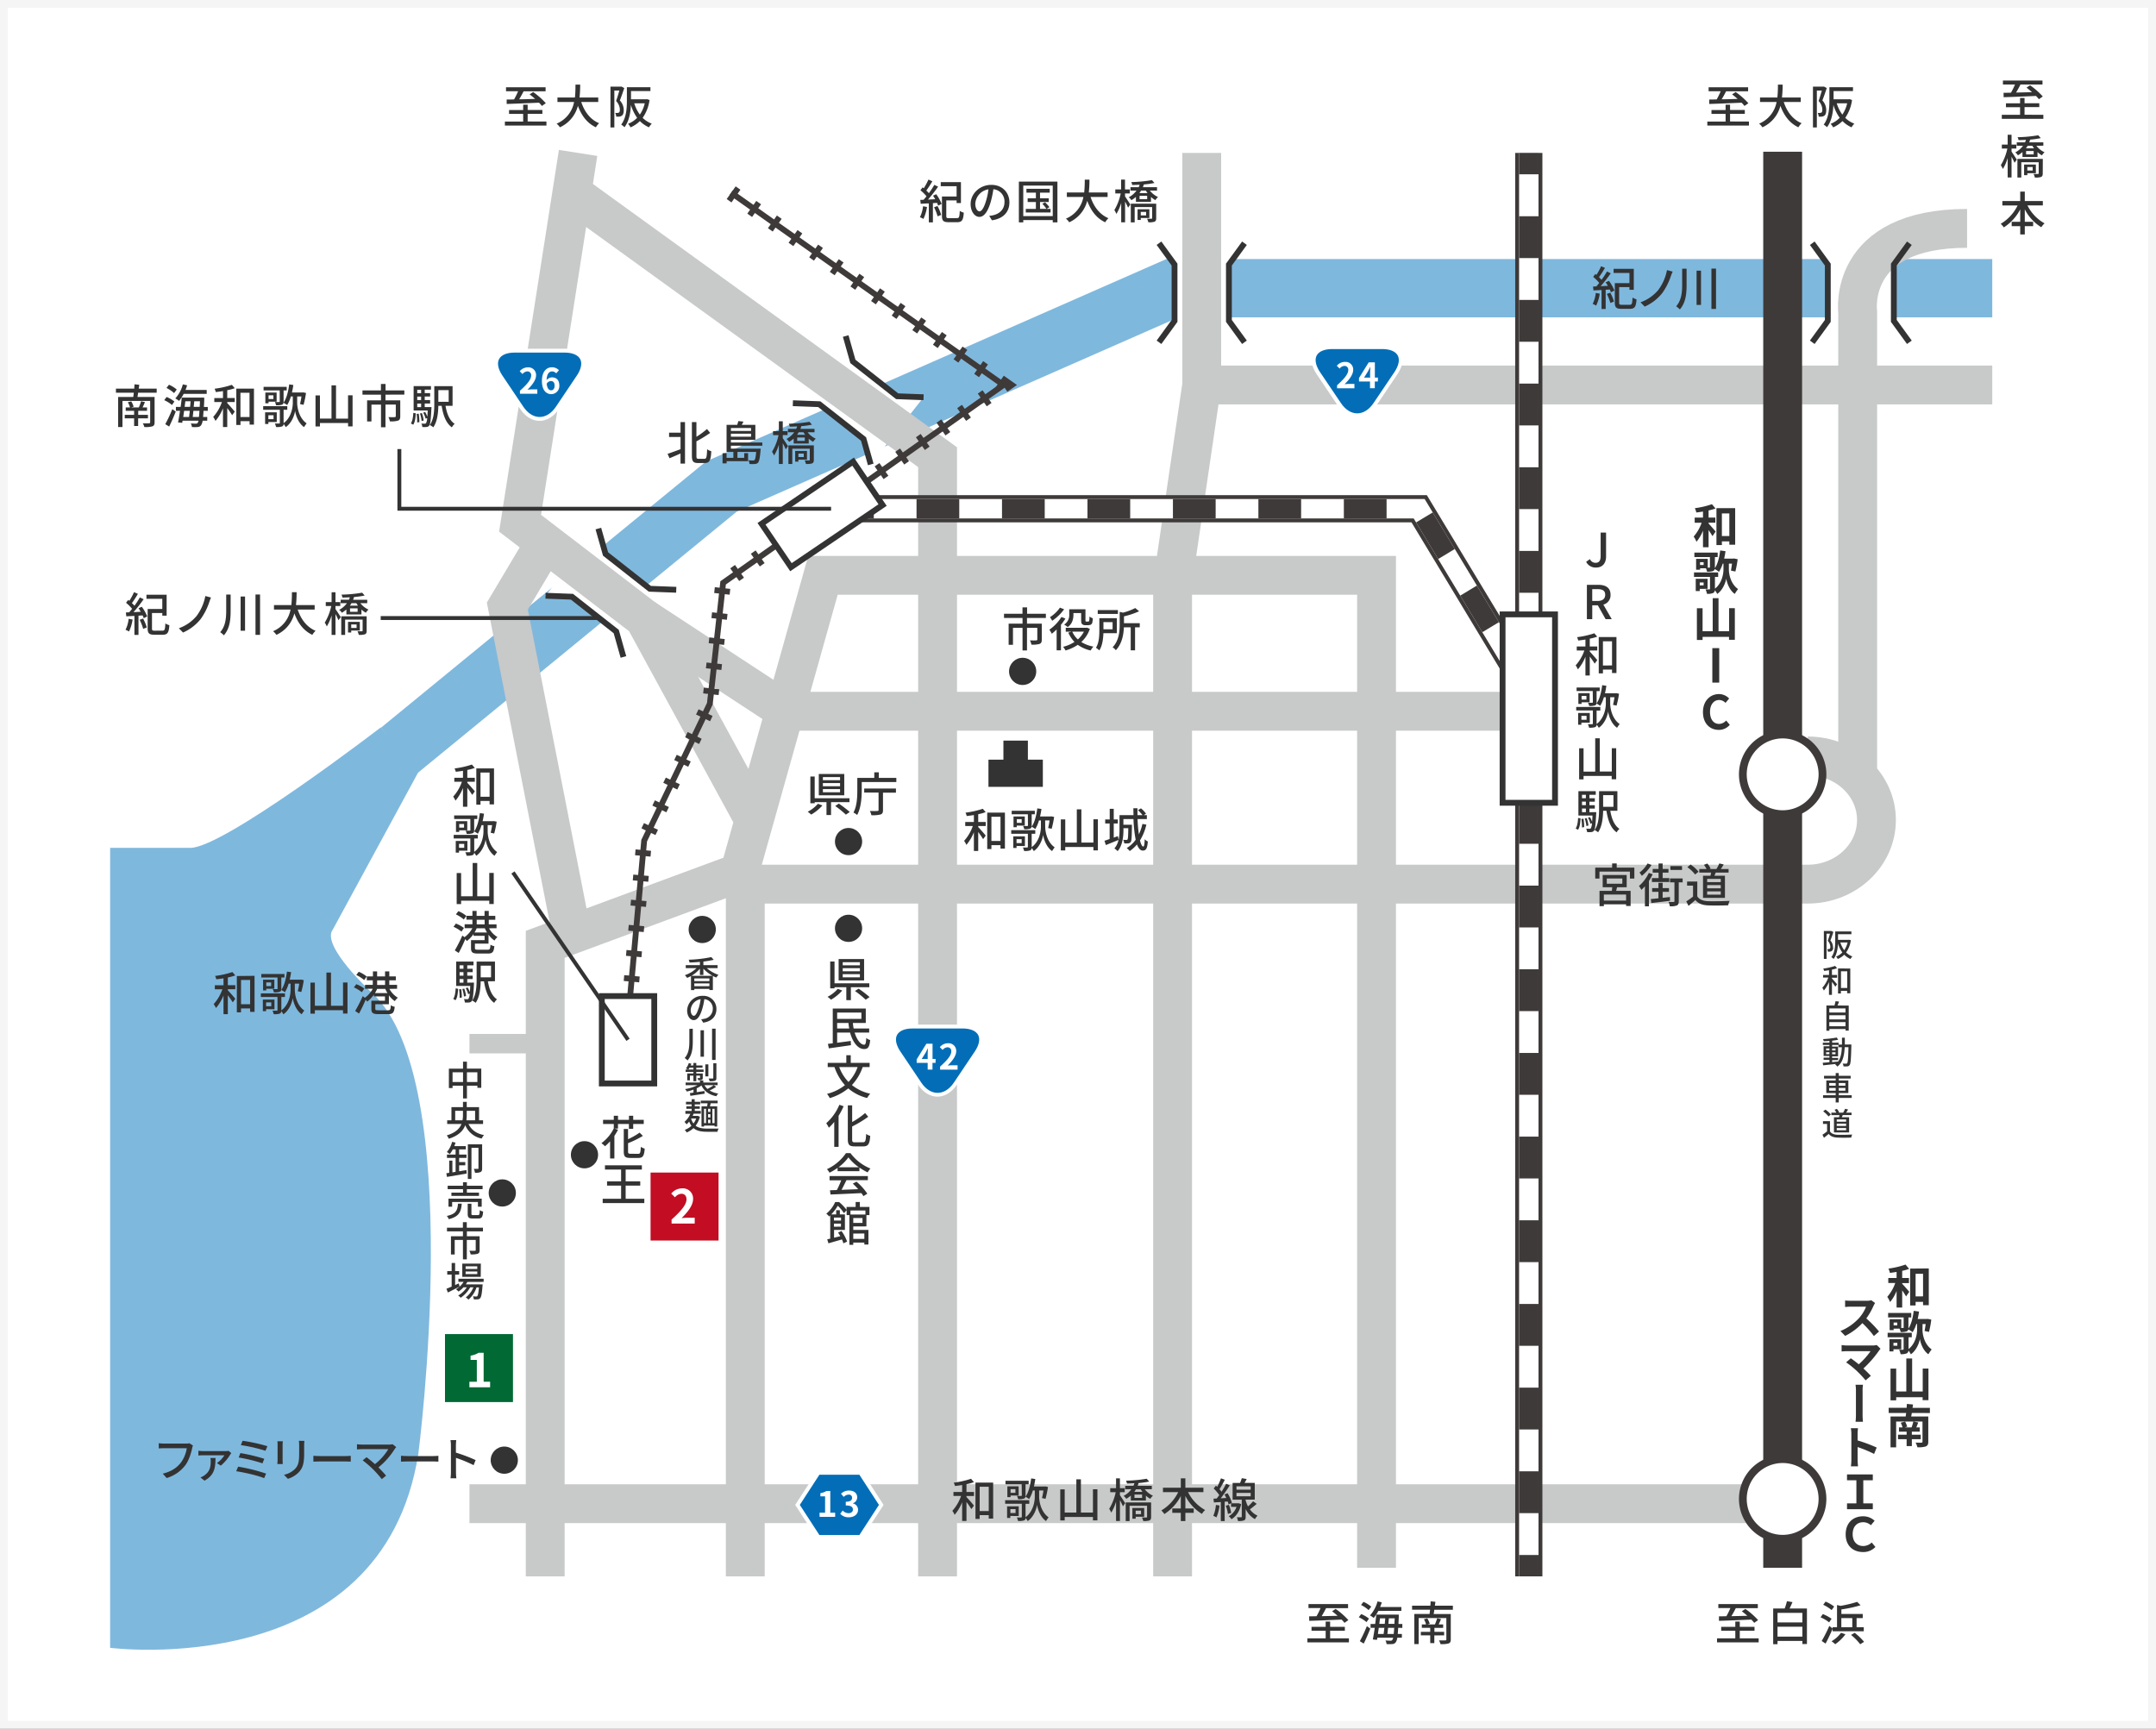 <svg xmlns="http://www.w3.org/2000/svg" viewBox="0 0 1110 890"><rect x="0" y="0" width="1110" height="890" fill="#808080" stroke="none"/><defs><style>.cls-1{fill:#fff;}.cls-2{fill:#f5f5f5;}.cls-10,.cls-11,.cls-12,.cls-13,.cls-14,.cls-16,.cls-21,.cls-3,.cls-5,.cls-6,.cls-7,.cls-8,.cls-9{fill:none;stroke-miterlimit:10;}.cls-3{stroke:#7fb8dd;stroke-width:30px;}.cls-4{fill:#7fb8dd;}.cls-5,.cls-7{stroke:#c8c9c9;}.cls-16,.cls-5{stroke-width:20px;}.cls-21,.cls-6{stroke:#333;}.cls-13,.cls-6{stroke-width:3px;}.cls-10,.cls-11,.cls-12,.cls-7,.cls-9{stroke-width:10px;}.cls-10,.cls-11,.cls-12,.cls-13,.cls-14,.cls-16,.cls-8{stroke:#3e3a39;}.cls-8{stroke-width:14px;}.cls-9{stroke:#fff;}.cls-10{stroke-dasharray:22;}.cls-12{stroke-dasharray:21.54 21.54;}.cls-14{stroke-width:8px;stroke-dasharray:3 10;}.cls-15{fill:#333;}.cls-17{fill:#3e3a39;}.cls-18{fill:#c20d23;}.cls-19{fill:#006934;}.cls-20{fill:#036eb7;}.cls-21{stroke-width:2px;}</style></defs><g id="レイヤー_2" data-name="レイヤー 2"><g id="レイアウト"><rect class="cls-1" x="2" y="2" width="1106" height="886"/><path class="cls-2" d="M1106,4V886H4V4H1106m4-4H0V890H1110V0Z"/><polyline class="cls-3" points="1025.7 148.38 603.63 148.38 371.43 250.48 205.61 386.31"/><path class="cls-4" d="M196,374.55s-80.66,62-98,62H56.7V848.42s140,18.13,158.67-99.87c0,0,25.1-191.9-23.67-237.19,0,0-26.8-24.53-20.33-32.8L216,396.41Z"/><polyline class="cls-5" points="294.42 481.15 261.2 312.07 280.7 279.32"/><polyline class="cls-5" points="708.7 807.22 708.7 296.22 423.7 296.22 380.7 449.22 280.7 486.22 280.7 811.63"/><line class="cls-5" x1="383.7" y1="449.22" x2="383.7" y2="811.63"/><polygon class="cls-1" points="475.49 204.53 461.9 204.02 439.1 186.09 435.4 173.01 408.2 207.6 421.79 208.11 444.59 226.03 448.3 239.12 475.49 204.53"/><polyline class="cls-6" points="408.2 207.6 421.79 208.11 444.59 226.03 448.3 239.12"/><polyline class="cls-6" points="435.4 173.01 439.1 186.09 461.9 204.02 475.49 204.53"/><polygon class="cls-1" points="348.16 303.66 334.57 303.15 311.77 285.23 308.06 272.14 280.87 306.73 294.46 307.24 317.26 325.16 320.97 338.25 348.16 303.66"/><polyline class="cls-6" points="280.87 306.73 294.46 307.24 317.26 325.16 320.97 338.25"/><polyline class="cls-6" points="308.06 272.14 311.77 285.23 334.57 303.15 348.16 303.66"/><polyline class="cls-5" points="482.7 811.63 482.7 235.39 294.42 99.22"/><polygon class="cls-1" points="640.7 176.23 632.7 165.23 632.7 136.23 640.7 125.23 596.7 125.23 604.7 136.23 604.7 165.23 596.7 176.23 640.7 176.23"/><polyline class="cls-6" points="596.7 125.23 604.7 136.23 604.7 165.23 596.7 176.23"/><polyline class="cls-6" points="640.7 125.23 632.7 136.23 632.7 165.23 640.7 176.23"/><polygon class="cls-1" points="983.03 176.23 975.03 165.23 975.03 136.23 983.03 125.23 933.03 125.23 941.03 136.23 941.03 165.23 933.03 176.23 983.03 176.23"/><polyline class="cls-5" points="603.7 811.63 603.7 300.22 618.7 198.22 618.7 78.74"/><line class="cls-5" x1="241.7" y1="774.22" x2="908.26" y2="774.22"/><line class="cls-5" x1="618.7" y1="198.22" x2="1025.7" y2="198.22"/><path class="cls-5" d="M383.7,455.22h547c19.54,0,35.38-14.77,35.38-33s-15.84-33-35.38-33"/><path class="cls-5" d="M956.42,399.57V160.73s-5.9-43.14,56.32-43.14"/><polyline class="cls-6" points="933.03 125.23 941.03 136.23 941.03 165.23 933.03 176.23"/><polyline class="cls-6" points="983.03 125.23 975.03 136.23 975.03 165.23 983.03 176.23"/><polyline class="cls-5" points="388.29 422.22 331.64 318.35 267.76 269.4 297.63 78.74"/><polyline class="cls-5" points="331.64 318.35 404.7 366.22 785.7 366.22"/><line class="cls-7" x1="241.7" y1="537.36" x2="280.7" y2="537.36"/><polyline class="cls-8" points="427.87 261.94 730.65 261.94 785.7 353.19"/><polyline class="cls-9" points="427.87 261.94 730.65 261.94 785.7 353.19"/><polyline class="cls-10" points="427.87 261.94 730.65 261.94 785.7 353.19"/><line class="cls-8" x1="787.09" y1="811.63" x2="787.09" y2="78.74"/><line class="cls-9" x1="787.09" y1="811.63" x2="787.09" y2="78.74"/><line class="cls-11" x1="787.09" y1="811.63" x2="787.09" y2="800.63"/><line class="cls-12" x1="787.09" y1="779.08" x2="787.09" y2="100.51"/><line class="cls-11" x1="787.09" y1="89.74" x2="787.09" y2="78.74"/><polyline class="cls-13" points="376.44 99.22 516.64 198.22 372.29 300.1 365.46 362.32 331.64 432.83 323.34 524.92"/><polyline class="cls-14" points="376.44 99.22 516.64 198.22 372.29 300.1 365.46 362.32 331.64 432.83 323.34 524.92"/><path class="cls-15" d="M1052,59.12v2.07h-21.39V59.12h9.41V55.19h-7.27v-2h7.27V50.44h2.3v2.71h7.59v2h-7.59v3.93Zm-20.48-11.35c1.11,0,2.4,0,3.82-.05a38,38,0,0,0,2.06-4.2h-6.21V41.46h20.37v2.06h-11.33c-.69,1.4-1.51,2.88-2.28,4.13l8.21-.19c-.93-.84-1.92-1.66-2.83-2.33l1.83-1.22a38.57,38.57,0,0,1,6.55,5.76l-2,1.41a17,17,0,0,0-1.49-1.68c-6,.27-12.46.53-16.66.65Z"/><path class="cls-15" d="M1035.63,78.08c.67.94,2.33,3.51,2.71,4.13l-1.17,1.61c-.29-.74-.94-2-1.54-3.17V91.38h-2V81.32a22.23,22.23,0,0,1-2.47,5.69,10,10,0,0,0-1.06-1.94,27.1,27.1,0,0,0,3.36-8.57h-2.83V74.44h3V69.37h2v5.07h2.47V76.5h-2.47Zm12.8-3a11.14,11.14,0,0,0,4.2,3.32,6.61,6.61,0,0,0-1.35,1.61A10.59,10.59,0,0,1,1049,78.3v2.54h-7.75V78.28a13.48,13.48,0,0,1-2.35,1.7,4.9,4.9,0,0,0-1.37-1.49,11.48,11.48,0,0,0,4-3.46h-3.22V73.28h4.25a8.22,8.22,0,0,0,.48-1.27c-1.29.07-2.59.12-3.81.14a6,6,0,0,0-.48-1.51,68.31,68.31,0,0,0,10.63-1l1.3,1.47a42.27,42.27,0,0,1-5.48.77,13,13,0,0,1-.48,1.41H1052V75Zm3.26,14.19c0,1-.19,1.51-.89,1.85a9.16,9.16,0,0,1-3.17.29,6.83,6.83,0,0,0-.67-1.83c1,0,2,0,2.26,0s.38-.1.38-.36V83.53h-8.95V91.4h-2V81.8h13.08Zm-7.94-.07v1h-1.66v-5.5h6.07v4.49Zm.14-14.12a12.44,12.44,0,0,1-.84,1.3h4.18a9.21,9.21,0,0,1-.87-1.3Zm3.14,2.69h-3.91v1.73H1047ZM1043.75,86v1.8h2.76V86Z"/><path class="cls-15" d="M1043.82,105.76a21.36,21.36,0,0,0,8.81,9.24,9.84,9.84,0,0,0-1.68,2,23.17,23.17,0,0,1-8.5-9.21v6.41h4.3v2.25h-4.3v4.25h-2.35v-4.25h-4.4v-2.25h4.4v-6.39a24.48,24.48,0,0,1-8.45,9.27,12.22,12.22,0,0,0-1.59-1.85,22.32,22.32,0,0,0,8.69-9.43h-7.85V103.5h9.2V98.65h2.35v4.85h9.29v2.26Z"/><path class="cls-15" d="M879.63,269.55c1,1,3.12,3.48,3.65,4.13l-1.63,2.37c-.46-.82-1.23-2-2-3.14v8.85h-2.88v-8.54a21.13,21.13,0,0,1-3.36,5.73,12.36,12.36,0,0,0-1.44-2.68,21.62,21.62,0,0,0,4.11-7.13h-3.58V266.5h4.27v-3.12c-1.17.19-2.33.36-3.43.5a9.83,9.83,0,0,0-.77-2.23,43,43,0,0,0,8.81-2.06l1.85,2.23a32.1,32.1,0,0,1-3.58,1v3.67h3.48v2.64h-3.48Zm13.71-7.92v18.84h-3v-1.73h-3.84v1.9h-2.8v-19Zm-3,14.37V264.36h-3.84V276Z"/><path class="cls-15" d="M890.1,293.21c0,2.33.86,7.35,4.73,10.08a27.63,27.63,0,0,0-1.71,2.5c-2.78-1.92-4.08-5.93-4.37-7.88-.33,2-1.75,5.89-4.65,7.9a13,13,0,0,0-1.2-1.94,1.7,1.7,0,0,1-.92,1.46,7.19,7.19,0,0,1-3.16.41,8.6,8.6,0,0,0-.75-2.28c.84,0,1.73,0,1.95,0s.36-.07.36-.31v-6.1h-8.24v-2.33h12.44v2.33h-1.66v6.05c3.62-2.81,4.39-7.61,4.39-9.89v-3h-.38a18.28,18.28,0,0,1-1.92,4.23A12.25,12.25,0,0,0,882.8,293a1.45,1.45,0,0,1-.82,1,8.53,8.53,0,0,1-3.12.34,8.14,8.14,0,0,0-.57-1.73h-3v.74h-2.06v-5.61h6v4.53H880c.24,0,.34-.07.34-.31v-5.13h-8v-2.31h12v2.31H882.9V292a2.8,2.8,0,0,1,0,.53c1.47-2.21,2.31-5.61,2.71-9.12l2.76.39c-.19,1.29-.43,2.59-.69,3.81h4.63l.43-.07,1.88.38a49.9,49.9,0,0,1-1.18,6.34l-2.28-.48c.19-.91.38-2.26.55-3.58H890.1Zm-15,10v1.11h-2.06V298h6.1v5.16Zm0-3.31v1.49h2v-1.49Zm2-10.44h-1.85v1.44h1.85Z"/><path class="cls-15" d="M893.17,313.13v16.3h-3v-1.51H876.56v1.58h-2.93V313.18h2.93V325h5.21V308h3V325h5.44V313.13Z"/><path class="cls-15" d="M881.58,333.7h3.55v17.76h-3.55Z"/><path class="cls-15" d="M876.76,366.65c0-5.86,3.77-9.29,8.26-9.29a7.24,7.24,0,0,1,5.21,2.28l-1.87,2.26a4.56,4.56,0,0,0-3.27-1.49c-2.69,0-4.7,2.3-4.7,6.12s1.82,6.19,4.63,6.19a4.94,4.94,0,0,0,3.67-1.75l1.88,2.21a7.22,7.22,0,0,1-5.67,2.62C880.41,375.8,876.76,372.58,876.76,366.65Z"/><path class="cls-15" d="M816.62,289.28l1.94-1.42a3.14,3.14,0,0,0,2.86,1.92c1.78,0,2.66-1,2.66-3.55v-12h2.79V286.5c0,3.16-1.54,5.71-5.14,5.71A5.41,5.41,0,0,1,816.62,289.28Z"/><path class="cls-15" d="M826.62,318.78l-4-7.13h-2.86v7.13H817V301.11h5.78c3.65,0,6.39,1.3,6.39,5.11a4.93,4.93,0,0,1-3.7,5.07l4.32,7.49Zm-6.87-9.36h2.67c2.56,0,4-1.06,4-3.2s-1.4-2.88-4-2.88h-2.67Z"/><path class="cls-15" d="M818.47,332.86h3.86v2.07h-3.86v.55c.93.94,3.31,3.67,3.86,4.39L821,341.7c-.48-.87-1.59-2.4-2.52-3.68v9.77h-2.23v-9.65a23.25,23.25,0,0,1-3.87,6.51,11.88,11.88,0,0,0-1.17-2.07,22.14,22.14,0,0,0,4.48-7.65h-3.91v-2.07h4.47v-3.57c-1.25.21-2.53.36-3.7.5a9.27,9.27,0,0,0-.62-1.73,44.62,44.62,0,0,0,8.9-2l1.49,1.73a22.73,22.73,0,0,1-3.84,1.05ZM832.22,328v18.53h-2.28v-1.78h-4.68v1.95H823.1V328Zm-2.28,14.62V330.18h-4.68v12.48Z"/><path class="cls-15" d="M829,362.26c0,2,.74,7.64,4.87,10.54a18.77,18.77,0,0,0-1.34,1.92c-3.13-2.18-4.35-6.53-4.61-8.4-.24,1.94-1.54,6.12-4.8,8.4a16.3,16.3,0,0,0-1.08-1.63,1.37,1.37,0,0,1-.82,1.29,8.66,8.66,0,0,1-3.1.29,7.4,7.4,0,0,0-.62-1.8c1,0,1.92,0,2.18,0s.39-.1.39-.36v-6.7h-8.57V364h12.41v1.87H822v6.89c4.08-3,4.75-8.4,4.75-10.47V359h-1a18.4,18.4,0,0,1-1.9,4.41,16.41,16.41,0,0,0-1.89-1.17c1.56-2.24,2.47-5.79,2.92-9.46l2.14.31c-.19,1.32-.41,2.62-.72,3.87h5.42l.34-.08,1.49.32a50.33,50.33,0,0,1-1.27,6.09l-1.83-.38a36.51,36.51,0,0,0,.75-3.91H829ZM820,355.78H811.7V354h11.9v1.82H822v5.72c0,.93-.15,1.36-.82,1.65a8.38,8.38,0,0,1-3,.29,6.74,6.74,0,0,0-.6-1.66c.94,0,1.87,0,2.11,0s.39-.07.39-.31Zm-5.83,16.3v1.06h-1.68v-6.05h6v5Zm4.24-10.49h-4.15v.84h-1.66v-5.54h5.81Zm-4.24,7v2h2.66v-2Zm2.59-10.28h-2.5v1.9h2.5Z"/><path class="cls-15" d="M832.08,385.23v16h-2.31v-1.73H815.28v1.78H813v-16h2.28v12h6V380.12h2.35v17.11h6.19v-12Z"/><path class="cls-15" d="M811.22,426.56c.84-1.22,1.15-3.34,1.25-5.42l1.27.24c-.12,2.2-.36,4.48-1.32,5.85Zm10.61-8.4s0,.58-.05.84c-.29,5.81-.55,8-1.15,8.71a1.83,1.83,0,0,1-1.35.7,12.68,12.68,0,0,1-2.18,0,4.63,4.63,0,0,0-.48-1.77,14.3,14.3,0,0,0,1.73.09.79.79,0,0,0,.67-.26,6.14,6.14,0,0,0,.58-2.64l-.8.31a13,13,0,0,0-1.24-3.1l1-.33a13.77,13.77,0,0,1,1.12,2.42c.08-.86.15-1.92.2-3.21h-7.25V407.36h8.93v1.85H818.3V411h2.78v1.76H818.3v1.82h2.78v1.75H818.3v1.85Zm-6.58,3.36a26.1,26.1,0,0,1,.34,4.34l-1.13.17a25.32,25.32,0,0,0-.29-4.39Zm-.77-12.31V411h2v-1.77Zm2,3.53h-2v1.82h2Zm-2,5.42h2v-1.85h-2Zm2.26,7.13a18,18,0,0,0-.84-3.87l1-.21a17.82,17.82,0,0,1,.91,3.84Zm12.31-7.83c.7,4.13,2.09,7.59,4.71,9.29a6.64,6.64,0,0,0-1.44,1.8c-3.05-2.16-4.47-6.09-5.26-11.09h-1.7c-.08,3.6-.53,8.12-2.6,11.07a7.78,7.78,0,0,0-1.8-1.15c2.14-3.05,2.31-7.49,2.31-10.95v-9.07h9.43v10.1Zm-3.69-8.06v6h5.32v-6Z"/><line class="cls-16" x1="917.79" y1="807.22" x2="917.79" y2="78.12"/><path class="cls-15" d="M900.43,62.59v2.06H879V62.59h9.41V58.65h-7.27v-2h7.27V53.9h2.3v2.71h7.59v2h-7.59v3.94ZM880,51.24c1.11,0,2.4,0,3.82-.05a38.93,38.93,0,0,0,2.06-4.2h-6.21V44.92H900V47H888.67c-.7,1.39-1.52,2.88-2.29,4.13,2.55,0,5.38-.12,8.21-.2-.93-.84-1.92-1.65-2.83-2.32l1.83-1.23a38.57,38.57,0,0,1,6.55,5.76l-2,1.42a16,16,0,0,0-1.49-1.68c-6,.26-12.46.53-16.66.65Z"/><path class="cls-15" d="M918.35,52.51c1.64,5,4.66,9.05,9.2,10.94a8.69,8.69,0,0,0-1.66,2.09c-4.49-2.09-7.39-6-9.26-11.06a16.63,16.63,0,0,1-9.27,11.06,7.84,7.84,0,0,0-1.7-1.87,15,15,0,0,0,9-11.16h-8.52V50.2h8.93a61,61,0,0,0,.28-6.62h2.43a61.53,61.53,0,0,1-.34,6.62h9.67v2.31Z"/><path class="cls-15" d="M940.5,45.33c-.67,2-1.51,4.51-2.28,6.39a7.23,7.23,0,0,1,2,5c0,1.37-.29,2.38-1,2.86a3.16,3.16,0,0,1-1.29.47,11.75,11.75,0,0,1-1.59,0,4.27,4.27,0,0,0-.53-1.92,6.49,6.49,0,0,0,1.23,0,1.29,1.29,0,0,0,.74-.21c.34-.24.43-.82.43-1.52A6.56,6.56,0,0,0,936.28,52c.6-1.61,1.22-3.75,1.68-5.38h-2.57v19h-2v-21h5.29l.33-.07Zm13,6.15A20.85,20.85,0,0,1,950,60.67a13.42,13.42,0,0,0,4.7,3,8.53,8.53,0,0,0-1.44,1.88,14.9,14.9,0,0,1-4.68-3.22,15.52,15.52,0,0,1-4.8,3.24,8.52,8.52,0,0,0-1.3-1.82,12.9,12.9,0,0,0,4.68-3.1A22.27,22.27,0,0,1,943.91,54c-.16,3.8-.88,8.38-3.31,11.5a7.62,7.62,0,0,0-1.68-1.34c2.71-3.58,2.93-8.67,2.93-12.41V44.9H954v2H944v4.22h7.8l.41-.07Zm-7.87,1.7A19.2,19.2,0,0,0,948.52,59,17,17,0,0,0,951,53.18Z"/><path class="cls-15" d="M503.63,423.22h3.87v2.07h-3.87v.55c.94.94,3.31,3.67,3.87,4.39l-1.35,1.83a42.79,42.79,0,0,0-2.52-3.68v9.77H501.4V428.5a23.63,23.63,0,0,1-3.86,6.51,11.59,11.59,0,0,0-1.18-2.07,22.31,22.31,0,0,0,4.49-7.65h-3.91v-2.07h4.46v-3.57c-1.25.21-2.52.36-3.7.5a8.6,8.6,0,0,0-.62-1.73,44.46,44.46,0,0,0,8.9-2l1.49,1.72a21.81,21.81,0,0,1-3.84,1.06Zm13.75-4.82v18.53H515.1v-1.78h-4.68v2h-2.16V418.4ZM515.1,433V420.53h-4.68V433Z"/><path class="cls-15" d="M538.12,425.74c0,2,.75,7.63,4.87,10.54a18.77,18.77,0,0,0-1.34,1.92c-3.12-2.18-4.35-6.53-4.61-8.4-.24,1.94-1.54,6.12-4.8,8.4a16.3,16.3,0,0,0-1.08-1.63,1.35,1.35,0,0,1-.82,1.29,8.63,8.63,0,0,1-3.09.29,7.29,7.29,0,0,0-.63-1.8c1,0,1.92,0,2.19,0s.38-.1.38-.36v-6.7h-8.57v-1.87H533v1.87h-1.85v6.89c4.08-2.95,4.76-8.4,4.76-10.47v-3.29h-1a18.31,18.31,0,0,1-1.89,4.42,17.14,17.14,0,0,0-1.9-1.18c1.56-2.23,2.47-5.78,2.93-9.45l2.13.31a36.1,36.1,0,0,1-.72,3.86h5.43l.33-.07,1.49.31a48.67,48.67,0,0,1-1.27,6.1l-1.82-.38a36.46,36.46,0,0,0,.74-3.92h-2.28Zm-8.93-6.48h-8.33v-1.82h11.91v1.82h-1.61V425c0,.94-.14,1.37-.82,1.66a8.29,8.29,0,0,1-3,.29,7,7,0,0,0-.6-1.66c.93,0,1.87,0,2.11,0s.38-.07.38-.31Zm-5.83,16.3v1.05h-1.68v-6h6v5Zm4.25-10.49h-4.15v.84H521.8v-5.54h5.81Zm-4.25,7v2H526v-2ZM526,421.78h-2.49v1.9H526Z"/><path class="cls-15" d="M565.24,421.83v16h-2.3v-1.73h-14.5v1.78h-2.28v-16h2.28v11.95h5.95V416.72h2.35v17.11h6.2v-12Z"/><path class="cls-15" d="M590.2,424.59a27,27,0,0,1-3.29,8.11c.51,2,1.08,3.17,1.73,3.17.39,0,.62-1.15.7-3.77a5.14,5.14,0,0,0,1.61,1.16c-.29,3.62-.89,4.68-2.6,4.68-1.27,0-2.21-1.18-3-3.15a17.87,17.87,0,0,1-3.72,3.39,11.2,11.2,0,0,0-1.54-1.54,15.66,15.66,0,0,0,4.61-4.27,67.06,67.06,0,0,1-1.13-10.66h-5.2v2.93h4.39s0,.55,0,.79c-.07,5.43-.16,7.47-.6,8.09a1.78,1.78,0,0,1-1.27.7,11.37,11.37,0,0,1-2.09,0,5.13,5.13,0,0,0-.52-1.85,12,12,0,0,0,1.65.1.59.59,0,0,0,.58-.29c.24-.33.33-1.77.38-5.76h-2.49v.82c0,3.43-.44,8.06-3,11a7.57,7.57,0,0,0-1.66-1.39,9.86,9.86,0,0,0,2.11-4.39c-2.25.93-4.61,1.87-6.5,2.64l-.72-2.21c.77-.24,1.68-.55,2.66-.91v-8H569v-2.06h2.33v-5.48h2.07v5.48h2.11V424h-2.11v7.27l2.11-.77.41,1.95a24.91,24.91,0,0,0,.45-5.19v-7.56h7.2c0-1.17-.07-2.37-.07-3.55h2.11c0,1.2,0,2.38,0,3.55h2.61a18.85,18.85,0,0,0-2.35-2.56l1.54-.94a13.48,13.48,0,0,1,2.61,2.74l-1.17.76h1.6v2h-4.79a76.64,76.64,0,0,0,.67,7.87,24.39,24.39,0,0,0,1.84-5.35Z"/><path class="cls-15" d="M528.74,318.16v2.93h7.61v8.26c0,1.17-.26,1.82-1.13,2.18a12.78,12.78,0,0,1-4.2.38,8.2,8.2,0,0,0-.76-2.2c1.44.07,2.85.07,3.26,0s.53-.12.53-.45v-6h-5.31v11.64h-2.3V323.27h-4.92V332h-2.23V321.09h7.15v-2.93h-9.53V316h9.51v-3.29h2.37V316h9.67v2.16Z"/><path class="cls-15" d="M548.52,318.47a26.14,26.14,0,0,1-2.3,3.22v13.15H544V324.09a30.64,30.64,0,0,1-2.49,2.23,19.14,19.14,0,0,0-1.25-2.11,22.39,22.39,0,0,0,6.21-6.53Zm-.67-4.77a24.08,24.08,0,0,1-6.15,5.92,10.24,10.24,0,0,0-1.15-1.84,18.05,18.05,0,0,0,5.16-4.92Zm13.25,10.08a15.93,15.93,0,0,1-4.4,6.77,17.3,17.3,0,0,0,6.25,2.37,8.61,8.61,0,0,0-1.42,2A17.72,17.72,0,0,1,554.9,332a22.44,22.44,0,0,1-6.33,2.92,9.89,9.89,0,0,0-1.23-1.89,19.23,19.23,0,0,0,5.86-2.52,16.06,16.06,0,0,1-3.19-4.78l1.68-.5h-3v-2h10.52l.4-.07Zm-8.45-7.4c0,2.14-.48,4.78-2.95,6.48a10.44,10.44,0,0,0-1.83-1.27,5.78,5.78,0,0,0,2.62-5.25V313.7h8.35v5.47c0,.41,0,.67.14.77a.57.57,0,0,0,.36.09h.72a1.18,1.18,0,0,0,.48-.07.76.76,0,0,0,.27-.53c.05-.31.07-1.05.1-2a5,5,0,0,0,1.7.89,12.6,12.6,0,0,1-.29,2.43,1.61,1.61,0,0,1-.82.91,4.07,4.07,0,0,1-1.32.24h-1.39a2.46,2.46,0,0,1-1.61-.5c-.4-.36-.55-.85-.55-2.26v-3.48h-4Zm-.6,8.84a11.67,11.67,0,0,0,2.88,4,14,14,0,0,0,3.12-4Z"/><path class="cls-15" d="M568.08,326c-.1,2.9-.53,6.46-2.11,8.88a10.13,10.13,0,0,0-1.73-1.37c1.61-2.54,1.75-6.21,1.75-8.95V318.3h9V326Zm7.46-9.89H565.17v-2h10.37Zm-7.44,4.2V324h4.71v-3.67ZM586.78,323h-2.4v11.84h-2.24V323h-3.52c-.15,3.7-.94,8.45-4.16,11.79a5.2,5.2,0,0,0-1.65-1.51c3.31-3.46,3.65-8.16,3.65-11.79v-6.46l1.7.41a29.61,29.61,0,0,0,6.31-2.37l2,1.65a40.08,40.08,0,0,1-7.8,2.62v3.53h8.14Z"/><path class="cls-15" d="M841.43,446.72v5.64h-2.28v-3.6H823.47v3.6h-2.18v-5.64H830v-2.16h2.35v2.16Zm-8.91,10.11c-.16.62-.31,1.27-.45,1.84h7.44v7.8h-2.33v-.86H825.73v.94H823.5v-7.88h6.36c.07-.6.14-1.24.19-1.84h-4.92v-6.32h12.36v6.32Zm4.66,3.76H825.73v3.08h11.45ZM827.24,455h8v-2.69h-8Z"/><path class="cls-15" d="M850.86,450.13a25.18,25.18,0,0,1-1.92,3.43v13.08h-2.06V456.32a24.7,24.7,0,0,1-1.83,1.85,13.82,13.82,0,0,0-1.25-2,19.69,19.69,0,0,0,5.07-6.72Zm-.58-4.8a22.69,22.69,0,0,1-5,5.61,15.19,15.19,0,0,0-1.2-1.67,15.56,15.56,0,0,0,4.15-4.69Zm9.51,18.46c-3.43.45-7,.86-9.63,1.17l-.24-2.06c1.11-.1,2.45-.24,3.91-.39v-3.33h-3.24v-1.92h3.24v-2.71H856v2.71h3.26v1.92H856v3.09l3.77-.43Zm-5.91-14.48h-3v-1.89h3v-2.84H856v2.84h3v1.89h-3v2.81h3.41v2h-8.93v-2h3.43Zm12.41,5h-2v9.74c0,1.15-.22,1.82-1,2.16a8.83,8.83,0,0,1-3.6.41,9.93,9.93,0,0,0-.62-2.23c1.15,0,2.23,0,2.57,0s.43-.1.43-.41v-9.69h-2.28v-2h6.5Zm-.31-6.39h-6v-2h6Z"/><path class="cls-15" d="M873.83,461.48c1,1.66,3,2.43,5.66,2.52s8,0,11-.17a10.51,10.51,0,0,0-.74,2.28c-2.71.12-7.54.17-10.27.05-3.05-.12-5.12-.91-6.63-2.76-1.13,1-2.28,2-3.53,3l-1.15-2.31a36.39,36.39,0,0,0,3.48-2.47V456h-3.07V453.9h5.26Zm-1.11-11.21a18,18,0,0,0-4-3.79l1.66-1.34a18.63,18.63,0,0,1,4.1,3.67Zm7.9.63c.12-.53.24-1.11.34-1.63h-6.1v-1.83h3.74a11.5,11.5,0,0,0-1.34-2.16l1.73-.67a8.65,8.65,0,0,1,1.68,2.61l-.53.22h3.55a20.79,20.79,0,0,0,1.49-2.88l2.26.53c-.51.84-1,1.68-1.49,2.35h4v1.83h-6.62c-.22.57-.46,1.12-.67,1.63h5.42v11.4H876.78V450.9Zm5.3,1.63h-7v1.66h7Zm0,3.19h-7v1.66h7Zm0,3.24h-7v1.66h7Z"/><path class="cls-15" d="M823.62,151.21a21.71,21.71,0,0,1-1.85,6.15,11.16,11.16,0,0,0-1.8-.89,16.48,16.48,0,0,0,1.61-5.64Zm4.75-6.6a21.77,21.77,0,0,1,2.79,5l-1.78.88a12.5,12.5,0,0,0-.6-1.44l-2.11.15v9.91h-2.12v-9.79l-4.17.21-.22-2,1.71-.07c.48-.55,1-1.15,1.48-1.8a20.3,20.3,0,0,0-3.12-3.09l1.08-1.49c.2.14.39.31.6.45a30.38,30.38,0,0,0,2.4-4.46l2,.86a54.16,54.16,0,0,1-3.1,4.78,13.82,13.82,0,0,1,1.32,1.37,42.15,42.15,0,0,0,2.81-4.3l1.95.94a83.57,83.57,0,0,1-5.21,6.65l3.72-.2c-.36-.62-.74-1.27-1.13-1.82Zm.67,6.08a23,23,0,0,1,1.9,4.58l-1.85.72a26.91,26.91,0,0,0-1.82-4.66Zm10,6.24c1.12,0,1.32-.58,1.46-3.73a7.44,7.44,0,0,0,2.06.92c-.26,3.79-.91,4.89-3.38,4.89H834.8c-2.61,0-3.43-.67-3.43-3.24v-10h7.54v-5.23h-8.16V138.4h10.39v10.8h-2.23v-1.37H833.6v7.94c0,1,.22,1.16,1.44,1.16Z"/><path class="cls-15" d="M860.22,142.19a32.54,32.54,0,0,1-4.46,8.76,24,24,0,0,1-9,6.91l-2.16-2.21a21.18,21.18,0,0,0,9.12-6.31,24.76,24.76,0,0,0,4.51-10.27l2.93.77A24.07,24.07,0,0,0,860.22,142.19Z"/><path class="cls-15" d="M868.33,138.35v8.13c0,4.59-.36,9.27-3.48,12.85a9.82,9.82,0,0,0-1.9-1.61c2.76-3.15,3.1-7.2,3.1-11.24v-8.13Zm7.42,1V157h-2.28V139.36Zm7.73-1.06v20.79h-2.36V138.3Z"/><path class="cls-15" d="M423.42,414.71a23.29,23.29,0,0,1-5.78,4.7,14.73,14.73,0,0,0-1.8-1.46,17.54,17.54,0,0,0,5.26-4.11Zm4.44-1.71v6.65h-2.35V413h-6.07v.58h-2.23V399.8h2.23V411h17.91v2Zm6.8-3.5H421.55v-11h13.11Zm-2.16-9.39h-8.84v1.59h8.84Zm0,3.08h-8.84v1.61h8.84Zm0,3.09h-8.84v1.64h8.84Zm-.65,7.47a57.48,57.48,0,0,1,5.64,4.32l-2,1.37A47.78,47.78,0,0,0,430,415Z"/><path class="cls-15" d="M461.47,400.52v2.14H443.66v4.13c0,3.67-.34,9.19-2.36,12.82a8.57,8.57,0,0,0-1.92-1.25c1.88-3.36,2-8.21,2-11.6v-6.24h8.74v-2.88h2.33v2.88ZM444.93,406h16.34v2.11H454.6v9c0,1.3-.31,1.93-1.29,2.26a16.22,16.22,0,0,1-4.69.36,7.45,7.45,0,0,0-.79-2.18c1.66.05,3.39.05,3.87,0s.62-.12.62-.5v-9h-7.39Z"/><path class="cls-15" d="M117.3,507.25h3.86v2.07H117.3v.55c.93.94,3.31,3.67,3.86,4.39l-1.34,1.83c-.48-.87-1.59-2.4-2.52-3.68v9.77h-2.23v-9.65A23.25,23.25,0,0,1,111.2,519,11,11,0,0,0,110,517a22.31,22.31,0,0,0,4.49-7.65H110.6v-2.07h4.47v-3.57c-1.25.21-2.52.36-3.7.5a9.27,9.27,0,0,0-.62-1.73,44.46,44.46,0,0,0,8.9-2l1.49,1.72a21.81,21.81,0,0,1-3.84,1.06Zm13.75-4.82V521h-2.28v-1.78h-4.68v2h-2.16v-18.7Zm-2.28,14.62V504.57h-4.68v12.48Z"/><path class="cls-15" d="M151.79,509.77c0,2,.74,7.64,4.87,10.54a18.77,18.77,0,0,0-1.34,1.92c-3.12-2.18-4.35-6.53-4.61-8.4-.24,1.94-1.54,6.12-4.8,8.4a16.3,16.3,0,0,0-1.08-1.63,1.36,1.36,0,0,1-.82,1.29,8.63,8.63,0,0,1-3.09.29,7.29,7.29,0,0,0-.63-1.8c1,0,1.92,0,2.19,0s.38-.1.38-.36v-6.7h-8.57v-1.87H146.7v1.87h-1.85v6.89c4.08-3,4.75-8.4,4.75-10.47v-3.29h-1a17.92,17.92,0,0,1-1.9,4.42,14.85,14.85,0,0,0-1.89-1.17c1.56-2.24,2.47-5.79,2.93-9.46l2.13.31a38.77,38.77,0,0,1-.72,3.86h5.43l.33-.07,1.49.32a50.33,50.33,0,0,1-1.27,6.09l-1.83-.38a34,34,0,0,0,.75-3.92h-2.28Zm-8.93-6.48h-8.33v-1.82h11.91v1.82h-1.61V509c0,.93-.15,1.36-.82,1.65a8.38,8.38,0,0,1-3,.29,6.6,6.6,0,0,0-.6-1.66c.94,0,1.87,0,2.12,0s.38-.07.38-.31ZM137,519.59v1.06h-1.68v-6h6v5Zm4.24-10.49h-4.15v.84h-1.65V504.4h5.8Zm-4.24,7v2h2.66v-2Zm2.59-10.28h-2.5v1.9h2.5Z"/><path class="cls-15" d="M178.91,505.86v16H176.6v-1.73H162.11v1.78h-2.28v-16h2.28v11.95h5.95V500.75h2.35v17.11h6.19v-12Z"/><path class="cls-15" d="M186.27,510.88a16.2,16.2,0,0,0-4.08-2.48l1.23-1.67a16.36,16.36,0,0,1,4.15,2.28Zm14.21-1.73a11.68,11.68,0,0,0,4.35,4.54,8,8,0,0,0-1.56,1.77,12.23,12.23,0,0,1-3.05-3v4.58h-7v2.33c0,.67.26.81,1.75.81h4.73c1.2,0,1.37-.33,1.51-2.59a5.63,5.63,0,0,0,2,.77c-.29,3.07-1,3.79-3.34,3.79h-5c-2.88,0-3.67-.57-3.67-2.73v-4.18h7v-2.21h-5.72v-.93a15.51,15.51,0,0,1-3.43,3.62,8.43,8.43,0,0,0-.79-1c-1,2.4-2.26,5-3.41,7.13l-2-1.32a71.93,71.93,0,0,0,3.89-7.66l1.1.87a13.79,13.79,0,0,0,4.08-4.66h-4v-2h4v-2.35h-3.07v-2H192v-2.57h2.16v2.57h4.08v-2.57h2.19v2.57h3.36v2h-3.36v2.35h4v2Zm-13-4.54a17.57,17.57,0,0,0-4.06-2.61l1.27-1.66a15.69,15.69,0,0,1,4.11,2.45Zm12,6.7a17.15,17.15,0,0,1-1.13-2.16h-4.18a15.82,15.82,0,0,1-1.12,2.16Zm-5.31-4.18h4.08v-2.35h-4.08Z"/><path class="cls-15" d="M71.12,202.19c-.1.77-.22,1.51-.34,2.19h8.81v13.08c0,1.2-.31,1.75-1.15,2.06a13.06,13.06,0,0,1-4.13.34,8.75,8.75,0,0,0-.79-1.92c1.37.07,2.83.05,3.24,0s.55-.12.55-.5v-11H63.05v13.42H60.82V204.38h7.8c.07-.65.19-1.42.27-2.19h-9.2v-2.08H69.1c.07-.8.12-1.57.15-2.24l2.44.24c-.07.65-.16,1.32-.26,2h9.24v2.08Zm0,13.2v3.94H69.05v-3.94H64.23v-1.8h4.82v-2.06H64.73v-1.75h2.21a11.48,11.48,0,0,0-1.13-2.67l1.76-.45a12.45,12.45,0,0,1,1.24,2.73l-1.27.39h3.94a26.82,26.82,0,0,0,1.15-3.19l2,.45c-.41.94-.82,1.9-1.23,2.74H75.7v1.75H71.17v2.06h5v1.8Z"/><path class="cls-15" d="M88.54,208.53a16.47,16.47,0,0,0-4-2.5l1.25-1.63a16.19,16.19,0,0,1,4,2.33Zm-3.45,9.86a70.53,70.53,0,0,0,3.62-7.72l1.78,1.24c-1,2.55-2.26,5.43-3.39,7.71Zm4.53-16a16.74,16.74,0,0,0-3.91-2.64L87,198.09a15.58,15.58,0,0,1,4,2.47Zm4.95.4a19,19,0,0,1-2.4,3.63,13.27,13.27,0,0,0-1.9-1.3,17,17,0,0,0,3.86-7.22l2.21.48c-.24.81-.53,1.61-.84,2.4h10.92v2Zm10.22,8.72c-.07,1.25-.14,2.28-.24,3.17h2.14v1.92h-2.38a5.21,5.21,0,0,1-.77,2.32,2.18,2.18,0,0,1-1.75.94,17.68,17.68,0,0,1-3,0,4.58,4.58,0,0,0-.55-1.85c1.15.1,2.16.12,2.63.12a1,1,0,0,0,.87-.36,3,3,0,0,0,.46-1.17H94l-.19,1.1-2.14-.19c.31-1.61.67-3.75,1-6H90.56v-2H93c.24-1.68.43-3.34.58-4.8h11.57s0,.72,0,1c0,1.42-.12,2.69-.17,3.82h2v2Zm-10,0c-.14,1.1-.31,2.16-.45,3.17h3c.12-.94.24-2,.38-3.17Zm.63-4.9c-.12.94-.24,1.9-.36,2.86h2.8c.1-1,.2-1.95.27-2.86Zm7,8.07c.1-.84.19-1.9.27-3.17H99.58c-.12,1.15-.24,2.23-.36,3.17Zm.39-5.21c.05-.87.09-1.83.14-2.86H100c-.07.91-.17,1.9-.27,2.86Z"/><path class="cls-15" d="M117,204.93h3.86V207H117v.56c.94.93,3.31,3.67,3.86,4.39l-1.34,1.82a44.47,44.47,0,0,0-2.52-3.67v9.77H114.8v-9.65a23.33,23.33,0,0,1-3.87,6.5,11.19,11.19,0,0,0-1.17-2.06,22.26,22.26,0,0,0,4.49-7.66h-3.92v-2.06h4.47v-3.58c-1.25.22-2.52.36-3.7.51a8.39,8.39,0,0,0-.62-1.73,44.41,44.41,0,0,0,8.9-2l1.49,1.73A23.68,23.68,0,0,1,117,200.9Zm13.75-4.82v18.52H128.5v-1.77h-4.68v1.94h-2.16V200.11Zm-2.28,14.61V202.24h-4.68v12.48Z"/><path class="cls-15" d="M153,207.45c0,2,.74,7.63,4.87,10.54a17.73,17.73,0,0,0-1.34,1.92c-3.12-2.19-4.35-6.53-4.61-8.4-.24,1.94-1.54,6.12-4.8,8.4a16.36,16.36,0,0,0-1.08-1.64,1.38,1.38,0,0,1-.82,1.3,8.63,8.63,0,0,1-3.09.29,7.15,7.15,0,0,0-.63-1.8c1,0,1.92,0,2.19,0s.38-.09.38-.36V211h-8.57v-1.88h12.41V211H146v6.88c4.08-2.95,4.75-8.4,4.75-10.46v-3.29h-1a18.48,18.48,0,0,1-1.89,4.42,17.14,17.14,0,0,0-1.9-1.18c1.56-2.23,2.47-5.78,2.93-9.46l2.13.32c-.19,1.32-.41,2.61-.72,3.86h5.43l.33-.07,1.49.31a49.05,49.05,0,0,1-1.27,6.1l-1.82-.39a35.76,35.76,0,0,0,.74-3.91H153ZM144,201H135.7v-1.83h11.91V201H146v5.71c0,.94-.15,1.37-.82,1.66a8.38,8.38,0,0,1-3.05.29,6.6,6.6,0,0,0-.6-1.66c.94,0,1.88,0,2.12,0s.38-.07.38-.31Zm-5.83,16.3v1h-1.68v-6h6v5Zm4.25-10.49h-4.16v.84h-1.65v-5.55h5.81Zm-4.25,7v2h2.66v-2Zm2.59-10.27h-2.5v1.9h2.5Z"/><path class="cls-15" d="M181.52,203.54v16h-2.31v-1.73H164.72v1.77h-2.28v-16h2.28v11.95h5.95V198.42H173v17.12h6.19v-12Z"/><path class="cls-15" d="M198.46,203.2v2.93h7.61v8.26c0,1.17-.26,1.82-1.13,2.18a12.78,12.78,0,0,1-4.2.38,8.2,8.2,0,0,0-.76-2.2c1.43.07,2.85.07,3.26,0s.53-.12.53-.45v-6h-5.31V220h-2.3V208.31h-4.92V217H189V206.13h7.15V203.2h-9.53V201h9.5v-3.29h2.38V201h9.67v2.16Z"/><path class="cls-15" d="M211.54,218c.84-1.23,1.15-3.34,1.25-5.43l1.27.24c-.12,2.21-.36,4.49-1.32,5.86Zm10.61-8.4s0,.57-.05.84c-.29,5.8-.55,8-1.15,8.71a1.79,1.79,0,0,1-1.34.69,11.7,11.7,0,0,1-2.19,0,4.5,4.5,0,0,0-.48-1.78,13,13,0,0,0,1.73.1.77.77,0,0,0,.67-.27,6.1,6.1,0,0,0,.58-2.64l-.79.32a13.33,13.33,0,0,0-1.25-3.1l1-.34a14.69,14.69,0,0,1,1.13,2.43c.07-.87.14-1.92.19-3.22h-7.25V198.78h8.93v1.85h-3.22v1.78h2.79v1.75h-2.79V206h2.79v1.76h-2.79v1.85ZM215.57,213a26,26,0,0,1,.34,4.34l-1.13.17a25.26,25.26,0,0,0-.29-4.39Zm-.76-12.32v1.78h2v-1.78Zm2,3.53h-2V206h2Zm-2,5.43h2v-1.85h-2Zm2.25,7.12a17.84,17.84,0,0,0-.84-3.86l1-.22a17.87,17.87,0,0,1,.92,3.84Zm12.31-7.82c.7,4.13,2.09,7.58,4.71,9.29a6.53,6.53,0,0,0-1.44,1.8c-3-2.16-4.47-6.1-5.26-11.09h-1.7c-.07,3.6-.53,8.11-2.59,11.06a8.62,8.62,0,0,0-1.8-1.15c2.13-3.05,2.3-7.49,2.3-10.94v-9.08H233v10.11Zm-3.69-8.07v6H231v-6Z"/><path class="cls-15" d="M281.33,62.59v2.06H259.94V62.59h9.41V58.65h-7.27v-2h7.27V53.9h2.31v2.71h7.58v2h-7.58v3.94ZM260.85,51.24c1.11,0,2.4,0,3.82-.05a38.93,38.93,0,0,0,2.06-4.2h-6.21V44.92H280.9V47H269.57c-.7,1.39-1.52,2.88-2.28,4.13,2.54,0,5.37-.12,8.21-.2-.94-.84-1.92-1.65-2.84-2.32l1.83-1.23A38.57,38.57,0,0,1,281,53.13l-2,1.42a16,16,0,0,0-1.49-1.68c-6,.26-12.45.53-16.65.65Z"/><path class="cls-15" d="M299.25,52.51c1.64,5,4.66,9.05,9.2,10.94a8.94,8.94,0,0,0-1.66,2.09c-4.49-2.09-7.39-6-9.26-11.06a16.63,16.63,0,0,1-9.27,11.06,7.84,7.84,0,0,0-1.7-1.87,15,15,0,0,0,9-11.16H287V50.2H296a61,61,0,0,0,.28-6.62h2.43a61.53,61.53,0,0,1-.34,6.62H308v2.31Z"/><path class="cls-15" d="M321.41,45.33c-.68,2-1.52,4.51-2.28,6.39a7.26,7.26,0,0,1,2,5c0,1.37-.29,2.38-1,2.86a3.16,3.16,0,0,1-1.29.47,11.72,11.72,0,0,1-1.59,0,4.39,4.39,0,0,0-.52-1.92,6.38,6.38,0,0,0,1.22,0,1.29,1.29,0,0,0,.74-.21c.34-.24.44-.82.44-1.52A6.58,6.58,0,0,0,317.18,52c.6-1.61,1.23-3.75,1.68-5.38h-2.57v19h-2v-21h5.28l.33-.07Zm13,6.15a20.73,20.73,0,0,1-3.55,9.19,13.42,13.42,0,0,0,4.7,3,8.85,8.85,0,0,0-1.44,1.88,14.9,14.9,0,0,1-4.68-3.22,15.52,15.52,0,0,1-4.8,3.24,8.19,8.19,0,0,0-1.3-1.82,12.9,12.9,0,0,0,4.68-3.1A22.27,22.27,0,0,1,324.81,54c-.16,3.8-.88,8.38-3.31,11.5a7.62,7.62,0,0,0-1.68-1.34c2.71-3.58,2.93-8.67,2.93-12.41V44.9h12.12v2h-10v4.22h7.8l.41-.07Zm-7.87,1.7A19.2,19.2,0,0,0,329.42,59a17,17,0,0,0,2.52-5.81Z"/><path class="cls-15" d="M477.26,106.58a21.63,21.63,0,0,1-1.85,6.14,12.05,12.05,0,0,0-1.8-.89,16.2,16.2,0,0,0,1.61-5.64ZM482,100a21.52,21.52,0,0,1,2.79,5l-1.78.89a11.8,11.8,0,0,0-.6-1.44l-2.11.14v9.91H478.2v-9.79c-1.54.07-3,.15-4.18.22l-.22-2,1.71-.07c.48-.55,1-1.16,1.49-1.8a21.28,21.28,0,0,0-3.12-3.1L475,96.47c.19.15.38.31.6.46a32.5,32.5,0,0,0,2.4-4.47l2,.87a55.66,55.66,0,0,1-3.09,4.78,13.83,13.83,0,0,1,1.32,1.36,41.88,41.88,0,0,0,2.8-4.29l1.95.93a78,78,0,0,1-5.21,6.65l3.72-.19c-.36-.63-.74-1.27-1.13-1.82Zm.67,6.07a23.53,23.53,0,0,1,1.9,4.58l-1.85.72a26.53,26.53,0,0,0-1.82-4.65Zm10,6.24c1.13,0,1.32-.58,1.46-3.72a7.77,7.77,0,0,0,2.07.91c-.27,3.79-.92,4.9-3.39,4.9h-4.42c-2.61,0-3.43-.67-3.43-3.24v-10h7.54V95.87h-8.16V93.76h10.39v10.8h-2.23v-1.37h-5.31v8c0,1,.22,1.15,1.45,1.15Z"/><path class="cls-15" d="M509.28,111.14a12.58,12.58,0,0,0,2.11-.34c3.05-.69,5.76-2.9,5.76-6.74a6.29,6.29,0,0,0-5.71-6.63,55.08,55.08,0,0,1-1.42,6.68c-1.44,4.84-3.41,7.56-5.78,7.56s-4.52-2.67-4.52-6.63c0-5.28,4.68-9.86,10.64-9.86,5.71,0,9.33,4,9.33,9s-3.19,8.43-9,9.24Zm-1.68-7.54a32.86,32.86,0,0,0,1.29-6.12,8,8,0,0,0-6.77,7.35c0,2.73,1.23,4,2.19,4S506.49,107.27,507.6,103.6Z"/><path class="cls-15" d="M544.41,93.5v21H542v-1.18H526.82v1.18h-2.26v-21ZM542,111.26V95.56H526.82v15.7Zm-1.13-3.7v1.85H528.12v-1.85h5.2V104h-4.24v-1.9h4.24v-2.9h-4.87v-2h12v2h-5v2.9h4.49V104h-4.49v3.55h3.32a16.35,16.35,0,0,0-2.14-2.62l1.41-.76a16.9,16.9,0,0,1,2.24,2.49l-1.47.89Z"/><path class="cls-15" d="M561.48,101.42c1.63,5,4.65,9,9.19,10.94a8.94,8.94,0,0,0-1.66,2.09c-4.49-2.09-7.39-6-9.26-11.06a16.63,16.63,0,0,1-9.27,11.06,7.84,7.84,0,0,0-1.7-1.87,15,15,0,0,0,9-11.16h-8.52V99.11h8.93a61.16,61.16,0,0,0,.29-6.62h2.42a59.06,59.06,0,0,1-.34,6.62h9.68v2.31Z"/><path class="cls-15" d="M579.24,101.18c.67.93,2.32,3.5,2.71,4.13l-1.18,1.6c-.29-.74-.93-2-1.53-3.16v10.72h-2v-10a22.73,22.73,0,0,1-2.48,5.69,10.09,10.09,0,0,0-1.05-2A27.1,27.1,0,0,0,577,99.59H574.2V97.53h3V92.46h2v5.07h2.47v2.06h-2.47ZM592,98.13a11.21,11.21,0,0,0,4.2,3.31,6.57,6.57,0,0,0-1.34,1.61,10,10,0,0,1-2.28-1.66v2.55h-7.76v-2.57a13.11,13.11,0,0,1-2.35,1.7,4.75,4.75,0,0,0-1.37-1.48,11.49,11.49,0,0,0,4-3.46H582V96.38h4.25a9.93,9.93,0,0,0,.48-1.27c-1.3.07-2.6.11-3.82.14a5.9,5.9,0,0,0-.48-1.51,69.43,69.43,0,0,0,10.63-1l1.3,1.46a41.84,41.84,0,0,1-5.47.77c-.15.48-.29.94-.48,1.42h7.27v1.75Zm3.26,14.18c0,1-.19,1.52-.88,1.85a9.23,9.23,0,0,1-3.17.29,7.52,7.52,0,0,0-.67-1.82c1,0,2,0,2.25,0s.39-.1.39-.36v-5.66h-9v7.87h-2v-9.6h13.08Zm-7.94-.07v1h-1.66v-5.5h6.08v4.49Zm.14-14.11a12.93,12.93,0,0,1-.84,1.3h4.18a10.4,10.4,0,0,1-.86-1.3Zm3.15,2.69h-3.91v1.73h3.91Zm-3.29,8.28v1.8h2.76v-1.8Z"/><path class="cls-15" d="M350.36,217.33h2.31v21.36h-2.31v-5.18c-2,.86-4,1.75-5.66,2.42l-1-2.25c1.65-.56,4.17-1.47,6.67-2.4V225h-5.9v-2.23h5.9Zm12.36,18.91c1,0,1.18-1,1.35-4.92a6.68,6.68,0,0,0,2.13,1c-.21,4.44-.81,6.07-3.29,6.07h-3.55c-2.42,0-3.14-.84-3.14-3.75V217.33h2.33v7.56a41.11,41.11,0,0,0,5.44-4l1.64,2a67,67,0,0,1-7.08,4.34v7.49c0,1.3.16,1.51,1.12,1.51Z"/><path class="cls-15" d="M376.3,229.5V231h15.34a8.14,8.14,0,0,1-.07.84c-.34,4-.7,5.69-1.3,6.38a2.26,2.26,0,0,1-1.53.67,16.9,16.9,0,0,1-2.88,0,4.29,4.29,0,0,0-.55-1.92,20.29,20.29,0,0,0,2.35.12,1,1,0,0,0,.79-.23c.36-.39.62-1.49.86-4.18h-9.64v3.05h3.48v-2.43h2v4.15H374.1v1.13H372v-5.23h2.07v2.38h3.5v-3.05h-3.5V218.75h5.47a16.84,16.84,0,0,0,.57-1.95l2.65.27c-.27.57-.58,1.15-.87,1.68h7v7.68H376.3v1.39h16.18v1.68Zm0-9.14v1.51h10.37v-1.51Zm10.37,4.48v-1.53H376.3v1.53Z"/><path class="cls-15" d="M403,225.61c.67.94,2.33,3.51,2.71,4.13l-1.18,1.61a33.24,33.24,0,0,0-1.53-3.17v10.73h-2V228.85a23.12,23.12,0,0,1-2.47,5.69,10,10,0,0,0-1.06-1.94,27.1,27.1,0,0,0,3.36-8.57h-2.83V222h3V216.9h2V222h2.47V224H403Zm12.79-3.05a11.24,11.24,0,0,0,4.2,3.32,7,7,0,0,0-1.34,1.6,10.21,10.21,0,0,1-2.28-1.65v2.54h-7.76V225.8a13.15,13.15,0,0,1-2.35,1.71,4.78,4.78,0,0,0-1.37-1.49,11.62,11.62,0,0,0,4-3.46h-3.22v-1.75h4.25a9.39,9.39,0,0,0,.48-1.27c-1.3.07-2.59.12-3.82.14a6,6,0,0,0-.48-1.51,69.57,69.57,0,0,0,10.64-1l1.29,1.47a43.62,43.62,0,0,1-5.47.77c-.15.48-.29.93-.48,1.41h7.27v1.75ZM419,236.75c0,1-.2,1.51-.89,1.85a9.54,9.54,0,0,1-3.17.28,7.68,7.68,0,0,0-.67-1.82c1,0,2,0,2.25,0s.39-.09.39-.36v-5.66h-9v7.87h-2v-9.6H419Zm-7.95-.07v1h-1.66v-5.5h6.08v4.49Zm.14-14.12a9.87,9.87,0,0,1-.84,1.3h4.18a10.06,10.06,0,0,1-.86-1.3Zm3.15,2.69h-3.91V227h3.91Zm-3.29,8.28v1.8h2.76v-1.8Z"/><path class="cls-15" d="M68.27,319a21.63,21.63,0,0,1-1.85,6.14,11.12,11.12,0,0,0-1.8-.88,16.26,16.26,0,0,0,1.61-5.65ZM73,312.4a21.72,21.72,0,0,1,2.79,5l-1.78.89a12.5,12.5,0,0,0-.6-1.44l-2.11.14v9.92H69.21v-9.8l-4.18.22-.22-2,1.71-.07c.48-.55,1-1.15,1.49-1.8a21.28,21.28,0,0,0-3.12-3.1L66,308.89c.19.15.38.32.59.46A31.45,31.45,0,0,0,69,304.89l2,.86a54.14,54.14,0,0,1-3.09,4.78,13.83,13.83,0,0,1,1.32,1.36A41.88,41.88,0,0,0,72,307.6l1.95.93a78,78,0,0,1-5.21,6.65l3.72-.19c-.36-.62-.74-1.27-1.13-1.82Zm.67,6.07a23.35,23.35,0,0,1,1.9,4.59l-1.85.72a26.31,26.31,0,0,0-1.82-4.66Zm10,6.24c1.12,0,1.32-.57,1.46-3.72a7.64,7.64,0,0,0,2.07.91c-.27,3.8-.92,4.9-3.39,4.9H79.45c-2.61,0-3.43-.67-3.43-3.24v-10h7.54v-5.24H75.4v-2.11H85.79V317H83.56v-1.37H78.25v7.95c0,1,.22,1.15,1.44,1.15Z"/><path class="cls-15" d="M107.75,310a32.54,32.54,0,0,1-4.46,8.76,24.07,24.07,0,0,1-9.05,6.92l-2.16-2.21a21.18,21.18,0,0,0,9.12-6.31,24.8,24.8,0,0,0,4.51-10.28l2.93.77A25.08,25.08,0,0,0,107.75,310Z"/><path class="cls-15" d="M118.74,306.13v8.14c0,4.59-.36,9.27-3.48,12.84a10.45,10.45,0,0,0-1.89-1.61c2.76-3.14,3.09-7.2,3.09-11.23v-8.14Zm7.42,1v17.6h-2.28v-17.6Zm7.73-1.05v20.78h-2.35V306.09Z"/><path class="cls-15" d="M153.28,313.84c1.63,5,4.66,9.05,9.19,10.94a9.21,9.21,0,0,0-1.66,2.09c-4.48-2.09-7.39-6-9.26-11.06a16.61,16.61,0,0,1-9.26,11.06,7.68,7.68,0,0,0-1.71-1.87,15,15,0,0,0,9-11.16h-8.52v-2.31H150a61.16,61.16,0,0,0,.29-6.62h2.42a61.35,61.35,0,0,1-.33,6.62H162v2.31Z"/><path class="cls-15" d="M172.72,313.6c.67.93,2.33,3.5,2.71,4.13l-1.18,1.61a32.12,32.12,0,0,0-1.53-3.17V326.9h-2V316.84a23.12,23.12,0,0,1-2.47,5.69,10.12,10.12,0,0,0-1.06-1.95,27.1,27.1,0,0,0,3.36-8.57h-2.83V310h3v-5.06h2V310h2.47V312h-2.47Zm12.79-3.05a11.21,11.21,0,0,0,4.2,3.31,6.8,6.8,0,0,0-1.34,1.61,10,10,0,0,1-2.28-1.66v2.55h-7.76v-2.57a13.11,13.11,0,0,1-2.35,1.7,4.75,4.75,0,0,0-1.37-1.48,11.62,11.62,0,0,0,4-3.46h-3.22V308.8h4.25a9.39,9.39,0,0,0,.48-1.27c-1.3.07-2.59.12-3.82.14a6,6,0,0,0-.48-1.51,69.43,69.43,0,0,0,10.63-1l1.3,1.46a41.84,41.84,0,0,1-5.47.77c-.15.48-.29.94-.48,1.42h7.27v1.75Zm3.26,14.19c0,1-.19,1.51-.88,1.84a9.23,9.23,0,0,1-3.17.29,7.52,7.52,0,0,0-.67-1.82c1,0,2,0,2.25,0s.39-.09.39-.36v-5.66h-9v7.87h-2v-9.6h13.08Zm-7.94-.08v1h-1.66v-5.49h6.08v4.48Zm.14-14.11a12.93,12.93,0,0,1-.84,1.3h4.18a11.65,11.65,0,0,1-.86-1.3Zm3.15,2.69h-3.91V315h3.91Zm-3.29,8.28v1.8h2.76v-1.8Z"/><path class="cls-15" d="M905.43,843.55v2.07H884v-2.07h9.41v-3.93h-7.27v-2h7.27v-2.72h2.3v2.72h7.59v2h-7.59v3.93ZM885,832.2c1.11,0,2.4,0,3.82-.05a38,38,0,0,0,2.06-4.2h-6.21v-2.06H905V828H893.67c-.7,1.4-1.52,2.88-2.29,4.13l8.21-.19c-.93-.84-1.92-1.66-2.83-2.33l1.83-1.22a38.14,38.14,0,0,1,6.55,5.76l-2,1.41a17,17,0,0,0-1.49-1.68c-6,.27-12.46.53-16.66.65Z"/><path class="cls-15" d="M930.29,828.19v18.27h-2.35v-1.59h-12.8v1.68h-2.23V828.19h5.91a25.66,25.66,0,0,0,1.17-3.77l2.86.46c-.48,1.13-1,2.31-1.51,3.31Zm-15.15,2.24v4.92h12.8v-4.92Zm12.8,12.21v-5.09h-12.8v5.09Z"/><path class="cls-15" d="M941.71,835.32a17.7,17.7,0,0,0-4.41-2.59l1.17-1.68a20.67,20.67,0,0,1,4.51,2.42Zm1.8,3.31c-1.08,2.52-2.42,5.36-3.62,7.61l-2-1.34a73,73,0,0,0,3.91-7.75l1.7,1.32v-.65h2.28V826.39l1.8.43a61.62,61.62,0,0,0,8.57-2.06l1.75,1.75a66.48,66.48,0,0,1-9.88,2.14V831h11v2.11h-3.17v4.71h3.7v2.09H943.51ZM943,829a18.71,18.71,0,0,0-4.34-2.73l1.22-1.64a18.15,18.15,0,0,1,4.42,2.55Zm7.11,12.46a21.94,21.94,0,0,1-5.26,5.11,17.25,17.25,0,0,0-1.89-1.53,16.55,16.55,0,0,0,4.89-4.35ZM948,837.82h5.64v-4.71H948Zm6.88,2.88a31.66,31.66,0,0,1,4.83,4.63l-2,1.25a28.82,28.82,0,0,0-4.71-4.8Z"/><path class="cls-15" d="M694.48,843.55v2.07H673.1v-2.07h9.41v-3.93h-7.28v-2h7.28v-2.72h2.3v2.72h7.58v2h-7.58v3.93ZM674,832.2c1.1,0,2.4,0,3.82-.05a39.9,39.9,0,0,0,2.06-4.2h-6.22v-2.06h20.38V828H682.72c-.69,1.4-1.51,2.88-2.28,4.13l8.21-.19c-.94-.84-1.92-1.66-2.83-2.33l1.82-1.22a38.23,38.23,0,0,1,6.56,5.76l-2,1.41a18.44,18.44,0,0,0-1.49-1.68c-6,.27-12.46.53-16.66.65Z"/><path class="cls-15" d="M703.55,835.18a16.47,16.47,0,0,0-4-2.5l1.25-1.63a15.89,15.89,0,0,1,4,2.33ZM700.1,845a70.77,70.77,0,0,0,3.62-7.73l1.78,1.25c-1,2.55-2.26,5.43-3.39,7.71ZM704.63,829a17,17,0,0,0-3.91-2.63l1.25-1.61a15.58,15.58,0,0,1,4,2.47Zm5,.41a19.7,19.7,0,0,1-2.4,3.63,12.74,12.74,0,0,0-1.9-1.3,17.1,17.1,0,0,0,3.87-7.22l2.2.48c-.24.81-.52,1.6-.84,2.4h10.92v2Zm10.22,8.72c-.07,1.24-.14,2.28-.24,3.16h2.14v1.92h-2.38a5.09,5.09,0,0,1-.77,2.33,2.21,2.21,0,0,1-1.75.94,18.78,18.78,0,0,1-3,0,4.53,4.53,0,0,0-.55-1.85c1.15.1,2.16.12,2.64.12a.94.94,0,0,0,.86-.36,3.07,3.07,0,0,0,.46-1.18h-8.14l-.19,1.11-2.14-.19c.31-1.61.67-3.75,1-6h-2.16v-2H708c.24-1.68.44-3.34.58-4.8h11.57s0,.71,0,1c-.05,1.42-.12,2.69-.17,3.82h2v2Zm-10,0c-.14,1.1-.31,2.16-.45,3.16h2.95c.12-.93.24-2,.38-3.16Zm.63-4.9c-.12.94-.24,1.9-.36,2.86h2.81c.09-1,.19-2,.26-2.86Zm7.05,8.06c.1-.84.2-1.89.27-3.16h-3.15c-.12,1.15-.24,2.23-.36,3.16Zm.39-5.2c0-.87.09-1.83.14-2.86h-3c-.07.91-.17,1.9-.26,2.86Z"/><path class="cls-15" d="M738.45,828.84c-.1.77-.22,1.51-.34,2.19h8.81v13.08c0,1.2-.31,1.75-1.15,2.06a13.06,13.06,0,0,1-4.13.34,8.36,8.36,0,0,0-.79-1.92c1.37.07,2.83,0,3.24,0s.55-.12.55-.5v-11H730.38v13.42h-2.23V831H736c.08-.65.2-1.42.27-2.19H727v-2.09h9.41c.08-.79.12-1.56.15-2.23l2.45.24c-.08.65-.17,1.32-.27,2H748v2.09Zm0,13.2V846h-2.11V842h-4.83v-1.8h4.83v-2.06h-4.32v-1.75h2.2a11.51,11.51,0,0,0-1.12-2.67l1.75-.45a12.52,12.52,0,0,1,1.25,2.73l-1.28.39h3.94a26.33,26.33,0,0,0,1.15-3.2l2,.46c-.41.94-.82,1.9-1.23,2.74H743v1.75H738.5v2.06h5V842Z"/><circle class="cls-1" cx="917.79" cy="398.69" r="20.5"/><path class="cls-17" d="M917.79,380.19a18.5,18.5,0,1,1-18.5,18.5,18.52,18.52,0,0,1,18.5-18.5m0-4a22.5,22.5,0,1,0,22.5,22.5,22.5,22.5,0,0,0-22.5-22.5Z"/><path class="cls-15" d="M943.9,479.86c-.46,1.39-1,3.1-1.56,4.39a5,5,0,0,1,1.36,3.42,1.79,1.79,0,0,1-1.56,2.3,7.81,7.81,0,0,1-1.09,0,3.08,3.08,0,0,0-.36-1.32,4.08,4.08,0,0,0,.84,0,.88.88,0,0,0,.51-.15c.23-.16.3-.56.3-1a4.54,4.54,0,0,0-1.34-3.08c.41-1.1.84-2.57,1.15-3.69h-1.76v13H939V479.34h3.63l.23,0Zm9,4.22a14.19,14.19,0,0,1-2.44,6.31,9.4,9.4,0,0,0,3.23,2.08,6,6,0,0,0-1,1.29,10.27,10.27,0,0,1-3.21-2.21,10.71,10.71,0,0,1-3.3,2.22,6,6,0,0,0-.89-1.25,8.8,8.8,0,0,0,3.22-2.13,15.15,15.15,0,0,1-2.23-4.54c-.11,2.6-.61,5.75-2.27,7.89a5.23,5.23,0,0,0-1.16-.92c1.87-2.46,2-5.95,2-8.52v-4.73h8.33V481h-6.88v2.9h5.36l.28-.05Zm-5.41,1.17a13.4,13.4,0,0,0,2,4,11.82,11.82,0,0,0,1.73-4Z"/><path class="cls-15" d="M943.16,502h2.65v1.41h-2.65v.38c.64.65,2.27,2.52,2.65,3l-.92,1.25c-.33-.59-1.09-1.65-1.73-2.52v6.71h-1.53v-6.63A15.87,15.87,0,0,1,939,510a7.44,7.44,0,0,0-.8-1.42,15.24,15.24,0,0,0,3.08-5.26h-2.69V502h3.07v-2.46c-.86.15-1.73.25-2.54.35a6.13,6.13,0,0,0-.43-1.19,31.23,31.23,0,0,0,6.11-1.38l1,1.18a15.29,15.29,0,0,1-2.64.73Zm9.44-3.32v12.73H951v-1.22h-3.22v1.33h-1.48V498.63Zm-1.56,10V500.1h-3.22v8.57Z"/><path class="cls-15" d="M951.8,517.75v12.89h-1.62v-.83h-8.34v.89h-1.53v-13h4.15a19.24,19.24,0,0,0,.55-2.21l1.82.21c-.26.7-.52,1.41-.8,2Zm-10,1.47v2.1h8.34v-2.1Zm0,3.52v2.11h8.34v-2.11Zm8.34,5.66v-2.13h-8.34v2.13Z"/><path class="cls-15" d="M953.15,537.77s0,.53,0,.71c-.18,6.81-.33,9.15-.86,9.85a1.43,1.43,0,0,1-1.17.71,11,11,0,0,1-2,0,4.22,4.22,0,0,0-.43-1.45c.76.07,1.43.07,1.73.07a.61.61,0,0,0,.59-.27c.36-.46.53-2.55.66-8.22h-1.94c-.22,4.38-1,7.88-3.79,10a5.44,5.44,0,0,0-1.11-1.14,2,2,0,0,0,.3-.23c-2.37.28-4.75.53-6.51.7l-.2-1.31c1-.06,2.14-.16,3.45-.28v-1.25h-3v-1.12h3v-.84h-3v-5h3V538h-3.4v-1.13h3.4v-.93c-1,.09-2,.14-2.94.17a4.5,4.5,0,0,0-.36-1.11,50.85,50.85,0,0,0,7.07-.8l.72,1.15a30.17,30.17,0,0,1-3.09.46v1.06h3.33v.95h1.73c0-1.12,0-2.29,0-3.53h1.47c0,1.22,0,2.41,0,3.53Zm-13,3.05h1.7v-1h-1.7Zm1.7,1.94v-1h-1.7v1Zm1.4,4.09,3.11-.31c1.35-1.86,1.76-4.35,1.9-7.35h-1.75V538h-3.26v.86h3.06v5h-3.06v.84h3.09v1.12h-3.09Zm1.76-6v-1h-1.76v1Zm-1.76.94v1H945v-1Z"/><path class="cls-15" d="M953.34,565.29h-6.67v2.34h-1.58v-2.34h-6.51v-1.38h6.51v-1.14h-4.83v-6.46h4.83v-1h-6v-1.4h6v-1.42h1.58v1.42h6.13v1.4h-6.13v1h4.94v6.46h-4.94v1.14h6.67ZM941.74,559h3.35v-1.37h-3.35Zm3.35,2.57v-1.4h-3.35v1.4Zm1.58-3.94V559h3.41v-1.37Zm3.41,2.54h-3.41v1.4h3.41Z"/><path class="cls-15" d="M942.15,582.53c.73,1.14,2.08,1.66,3.89,1.73s5.49,0,7.55-.12a7.05,7.05,0,0,0-.51,1.57c-1.86.08-5.17.11-7.05,0-2.1-.08-3.51-.62-4.55-1.89-.78.67-1.57,1.33-2.42,2l-.79-1.58a24.85,24.85,0,0,0,2.39-1.7v-3.87h-2.11v-1.42h3.6Zm-.75-7.7a12.59,12.59,0,0,0-2.75-2.6l1.13-.92a13,13,0,0,1,2.82,2.52Zm5.42.43c.08-.36.16-.76.23-1.12h-4.19v-1.25h2.57a7.6,7.6,0,0,0-.92-1.49l1.19-.46a5.85,5.85,0,0,1,1.15,1.8l-.36.15h2.44a14.32,14.32,0,0,0,1-2l1.55.36c-.35.58-.71,1.16-1,1.62h2.78v1.25h-4.55c-.14.4-.31.78-.46,1.12H952v7.83h-7.8v-7.83Zm3.64,1.12h-4.83v1.14h4.83Zm0,2.19h-4.83v1.14h4.83Zm0,2.23h-4.83v1.14h4.83Z"/><path class="cls-15" d="M363.87,498.47a18.2,18.2,0,0,0,6.05,3.46,5.79,5.79,0,0,0-1.13,1.39,12.29,12.29,0,0,1-1.77-.83v7.25h-1.79v-.59h-7.77v.61h-1.71v-7.22a16.34,16.34,0,0,1-2,.95,7.93,7.93,0,0,0-1.16-1.39,16,16,0,0,0,6-3.63h-5.54v-1.56h7.29v-1.66c-1.8.17-3.63.28-5.34.34a5.82,5.82,0,0,0-.43-1.46,65.14,65.14,0,0,0,11.63-1.35l1.26,1.39a47.68,47.68,0,0,1-5.33.91v1.83h7.31v1.56Zm3,3.94a19.79,19.79,0,0,1-4.74-3.66V502h-1.79v-3.26a16.77,16.77,0,0,1-4.39,3.7Zm-1.64,1.36h-7.77v1.38h7.77Zm0,4v-1.42h-7.77v1.42Z"/><path class="cls-15" d="M361,524.79c.64,0,1.16-.17,1.6-.24a5.2,5.2,0,0,0,4.38-5.11,4.78,4.78,0,0,0-4.36-5,32,32,0,0,1-1.08,5.06c-1.07,3.67-2.56,5.73-4.37,5.73s-3.4-2-3.4-5a7.83,7.83,0,0,1,8.07-7.5,6.67,6.67,0,0,1,7,6.81c0,3.78-2.42,6.38-6.81,7Zm-1.28-5.71a27.69,27.69,0,0,0,1-4.63,6,6,0,0,0-5.12,5.56c0,2.07.91,3,1.64,3S358.83,521.87,359.67,519.08Z"/><path class="cls-15" d="M356.68,529.67V536c0,3.56-.28,7.18-2.7,10a7.66,7.66,0,0,0-1.47-1.25c2.14-2.44,2.4-5.58,2.4-8.71v-6.3Zm5.74.78v13.63h-1.76V530.45Zm6-.82v16.11h-1.82V529.63Z"/><path class="cls-15" d="M368.69,559.58a19.17,19.17,0,0,1-3.35,1.88,11.8,11.8,0,0,0,4.47,1.58,4.48,4.48,0,0,0-1,1.38c-3.79-.75-6.27-2.59-7.68-5.54a14.17,14.17,0,0,1-2.44,1.45v2l4-.6.08,1.38-7.33,1.11-.26-1.43c.54,0,1.17-.15,1.86-.24V561a22.74,22.74,0,0,1-3.42,1,6.21,6.21,0,0,0-.93-1.26,21.06,21.06,0,0,0,6.38-2H353v-1.38h7.37v-1.06h1.71v1.06h7.38v1.38H362.7a7.13,7.13,0,0,0,1.53,1.93,25.13,25.13,0,0,0,3.22-1.93ZM357,551.88h-4v-1.21h1.23a8.69,8.69,0,0,0-1.08-.57,8.11,8.11,0,0,0,1.47-2.76l1.32.34c-.12.3-.23.59-.36.89H357v-1.26h1.48v1.26h3.2v1.15h-3.2v.95h3.76v1.21h-3.76v.84h3.33v2.19c0,.6-.09.88-.52,1.06a4.57,4.57,0,0,1-1.78.19,5.54,5.54,0,0,0-.45-1.06c.54,0,1,0,1.13,0s.21-.06.21-.19v-1.1h-1.92v2.89H357v-2.89h-1.81v2.42h-1.36v-3.53H357Zm0-1.21v-.95h-2a9.8,9.8,0,0,1-.62.95Zm7.7,3.54h-1.57V548h1.57Zm4.13.82c0,.81-.17,1.19-.75,1.43a8.78,8.78,0,0,1-2.73.24,6.21,6.21,0,0,0-.54-1.41c.93,0,1.82,0,2.1,0s.33-.09.33-.29v-7.54h1.59Z"/><path class="cls-15" d="M360.34,575a12.77,12.77,0,0,1-2.21,4.61c1.52,1.17,3.57,1.47,6,1.47.88,0,4.76,0,5.84,0a6.22,6.22,0,0,0-.61,1.64h-5.27c-3,0-5.31-.39-7.06-1.9a11,11,0,0,1-3.5,2.27,5.27,5.27,0,0,0-1-1.34,10.5,10.5,0,0,0,3.46-2.1,9.81,9.81,0,0,1-1.18-2.19,11.48,11.48,0,0,1-1.34,1.43,11.26,11.26,0,0,0-1.07-1.27,10.86,10.86,0,0,0,3-4.14h-2.53V572h3.22V570.9h-2.72v-1.29h2.72v-1h-2.92v-1.32h2.92v-1.34h1.56v1.34h2.84v1.32H357.7v1h2.57v1.29H357.7V572h3.11v1.4H357.1a9.75,9.75,0,0,1-.5,1.15h2.46l.29,0Zm-4.52,1a8.3,8.3,0,0,0,1.21,2.46,8.83,8.83,0,0,0,1.39-2.57H355.9Zm8.26-6.38c.07-.5.15-1.06.2-1.58h-3.51v-1.36h8.7v1.36H365.9c-.13.54-.26,1.1-.39,1.58h3.74V580h-1.36v-.47h-5.41v.51h-1.32V569.63Zm-1.6,8.65h1V570.9h-1Zm3.25-7.38h-1.17v1.61h1.17Zm0,2.75h-1.17v1.73h1.17Zm-1.17,4.63h1.17v-1.79h-1.17Zm3.33-7.38h-1.13v7.38h1.13Z"/><path class="cls-15" d="M318.18,581.08h-1.82l1.82.57a24.84,24.84,0,0,1-1.87,3.17v11.64H314.1v-8.83a25.71,25.71,0,0,1-2.61,2.54,15.06,15.06,0,0,0-1.85-1.58A20.76,20.76,0,0,0,316,581h0v-2.28h-5.52v-2.14H316v-2.09h2.18v2.09h5.64v-2.09H326v2.09h5.43v2.14H326v2.49h-2.21v-2.49h-5.64Zm10.37,13c1.06,0,1.23-.58,1.37-3.6a6.45,6.45,0,0,0,2,.91c-.26,3.67-.91,4.8-3.26,4.8h-4.18c-2.62,0-3.34-.74-3.34-3.31V581.27h2.21v5.28a36.71,36.71,0,0,0,5.95-3.39l1.68,1.69a49.7,49.7,0,0,1-7.63,3.74v4.25c0,1,.22,1.2,1.35,1.2Z"/><path class="cls-15" d="M331.72,617.22v2.21H310.29v-2.21h9.48v-6.79h-7.23v-2.18h7.23v-6.08h-8.31V600h19v2.18h-8.35v6.08h7.51v2.18h-7.51v6.79Z"/><path class="cls-15" d="M247.78,550.21v9.89h-2V559H240.4v6.58h-2V559H233v1.22H231.1v-10h7.29v-3.6h2v3.6Zm-9.39,6.89v-5H233v5Zm7.38,0v-5H240.4v5Z"/><path class="cls-15" d="M241.2,578.7c1.45,3,4,4.95,8,5.73a7.81,7.81,0,0,0-1.22,1.78,11.58,11.58,0,0,1-8.46-6.89c-1,2.84-3.38,5.36-8.45,7A6.38,6.38,0,0,0,230,584.6c4.53-1.39,6.64-3.52,7.59-5.9h-7.36v-1.88h2.19v-6.77h5.94V567.3h1.94v2.75h6.33v6.77h2.07v1.88Zm-3.08-1.88a14.93,14.93,0,0,0,.23-2.9v-2h-4v4.88Zm2.17-4.88v2a19.8,19.8,0,0,1-.18,2.88h4.49v-4.88Z"/><path class="cls-15" d="M236.38,603.06l3.77-.62.1,1.8c-3.58.62-7.43,1.26-10.14,1.72l-.31-1.89,1.47-.2v-6.31h1.64v6.06l1.65-.27v-7.18h-4.45v-1.7h4.45V591.8h-1.45a12.58,12.58,0,0,1-1.57,2.43,9.61,9.61,0,0,0-1.47-1.08,12.71,12.71,0,0,0,2.69-5.24l1.76.4c-.19.6-.39,1.22-.62,1.8h5.92v1.69h-3.44v2.67h3.79v1.7h-3.79v2.17h3.17V600h-3.17Zm11.84-1.51c0,1-.17,1.55-.79,1.9a6.59,6.59,0,0,1-2.88.38,8.09,8.09,0,0,0-.6-2c.91,0,1.78,0,2.07,0s.31-.1.31-.35V591h-3.6v16h-1.86V589.2h7.35Z"/><path class="cls-15" d="M237.73,619.72c-.33,4.18-1.33,6.68-6.69,8a5,5,0,0,0-1-1.66c4.8-1,5.48-2.91,5.75-6.33Zm.64-7.43h-7.89v-1.78h7.89v-1.82h2v1.82h8.09v1.78h-8.09v1.76h6.23v1.7H232.41v-1.7h6Zm7.69,9v-2.4H232.78v2.4H230.9v-4.12H248v4.12Zm0,4.33c.73,0,.87-.31.94-2.55a5.37,5.37,0,0,0,1.73.73c-.2,2.85-.72,3.58-2.48,3.58H243.4c-2.09,0-2.61-.56-2.61-2.43v-5.19h1.92v5.17c0,.6.15.69.93.69Z"/><path class="cls-15" d="M240.37,634v2.53h6.56v7.11c0,1-.22,1.58-1,1.89a11,11,0,0,1-3.62.33,6.87,6.87,0,0,0-.66-1.91c1.24.07,2.46.07,2.81.05s.46-.11.46-.4v-5.19h-4.58v10h-2v-10h-4.24v7.49h-1.93v-9.37h6.17V634h-8.22V632.1h8.2v-2.83h2v2.83h8.33V634Z"/><path class="cls-15" d="M236.59,662.48c-2.07,1-4.31,2.17-6,3l-.75-1.93c.75-.29,1.68-.68,2.69-1.11v-6.17h-2.27v-1.82h2.27v-4.18h1.78v4.18h2.09v1.82h-2.09v5.38l1.9-.87Zm4-2.44a9.8,9.8,0,0,1-.76,1.24h8.65s0,.47-.05.72c-.33,4.14-.64,5.75-1.2,6.38A1.78,1.78,0,0,1,246,669a14.77,14.77,0,0,1-2.07,0,3.8,3.8,0,0,0-.43-1.56,12.64,12.64,0,0,0,1.61.09c.31,0,.48,0,.64-.23.31-.35.58-1.53.83-4.45h-1.24a14.28,14.28,0,0,1-4.16,6.29A6.36,6.36,0,0,0,239.8,668a12,12,0,0,0,3.93-5.21h-1.64a15.93,15.93,0,0,1-4.92,5.4,5.37,5.37,0,0,0-1.29-1.16,13.25,13.25,0,0,0,4.47-4.24h-1.73a14.13,14.13,0,0,1-2.55,2.21,10.75,10.75,0,0,0-1.3-1.2,11.11,11.11,0,0,0,3.91-3.8H236V658.4H249V660Zm6.91-2.63H238v-6.79h9.56Zm-1.78-5.4h-6v1.34h6Zm0,2.65h-6V656h6Z"/><path class="cls-15" d="M433.63,510a23.11,23.11,0,0,1-5.78,4.71,15.82,15.82,0,0,0-1.8-1.47,17.19,17.19,0,0,0,5.25-4.1Zm4.44-1.7v6.65h-2.35v-6.65h-6.07v.58h-2.23V495.06h2.23v11.23h17.9v2Zm6.8-3.5H431.76v-11h13.11Zm-2.16-9.39h-8.84V497h8.84Zm0,3.07h-8.84v1.61h8.84Zm0,3.1h-8.84v1.63h8.84Zm-.65,7.46a57.48,57.48,0,0,1,5.64,4.32l-2,1.37a49.76,49.76,0,0,0-5.52-4.49Z"/><path class="cls-15" d="M440,531.64c1.12,3.72,3.09,6.29,4.94,6.26.7,0,.91-1,1.06-3.48a5.37,5.37,0,0,0,2,1.08c-.36,3.74-1.2,4.63-3.12,4.63-3.22,0-5.89-3.57-7.23-8.49H431v5.25c2.21-.28,4.65-.62,7-.93l.1,2.18c-4,.6-8.33,1.2-11.38,1.63l-.48-2.3c.75-.1,1.59-.19,2.5-.29v-17.9h17v7.41H439.1a23.2,23.2,0,0,0,.39,2.86h8v2.09Zm-9-10.3v3.26h12.48v-3.26Zm6.21,8.21c-.16-.94-.31-1.87-.38-2.86H431v2.86Z"/><path class="cls-15" d="M444.14,549.4a25.74,25.74,0,0,1-5.54,9.26,22.3,22.3,0,0,0,9.43,4.46,12.88,12.88,0,0,0-1.61,2.21,23.53,23.53,0,0,1-9.69-4.94,27.74,27.74,0,0,1-9.53,5,11.27,11.27,0,0,0-1.42-2.18,25,25,0,0,0,9.24-4.47,27.3,27.3,0,0,1-5.4-9.33h-3.48v-2.17h9.58V543.3H438v3.93h9.72v2.17Zm-12.07,0a21.88,21.88,0,0,0,4.78,7.68,21.41,21.41,0,0,0,4.68-7.68Z"/><path class="cls-15" d="M434.33,569.58a35.06,35.06,0,0,1-2.59,4.92v16H429.5V577.64a25.64,25.64,0,0,1-2.78,3,15.7,15.7,0,0,0-1.34-2.33,26,26,0,0,0,6.76-9.48Zm10,18.53c1.25,0,1.42-.84,1.61-4.27a6.81,6.81,0,0,0,2.09,1c-.29,4-.94,5.4-3.56,5.4H440c-2.71,0-3.51-.82-3.51-3.72v-17.4h2.24v8.59a38.41,38.41,0,0,0,6.67-4.63L447,575a58.51,58.51,0,0,1-8.28,5v6.55c0,1.37.24,1.61,1.48,1.61Z"/><path class="cls-15" d="M431.23,601.31a29.44,29.44,0,0,1-4.17,2.49,8.54,8.54,0,0,0-1.32-1.82,24.25,24.25,0,0,0,9.81-8.26h2.31a24,24,0,0,0,10.27,7.92,11.46,11.46,0,0,0-1.42,2,30,30,0,0,1-4.25-2.5V603H431.23Zm-4.13,4.22h19.71v2.09h-11c-.8,1.61-1.68,3.41-2.55,5l8.57-.34a36,36,0,0,0-2.78-2.86l1.92-1a30.43,30.43,0,0,1,5.56,6.17l-2,1.27a15.84,15.84,0,0,0-1.05-1.56c-5.71.29-11.81.55-15.89.72l-.29-2.18,3.55-.12a40.37,40.37,0,0,0,2.24-5h-6ZM442.2,601a23.69,23.69,0,0,1-5.4-5.09,23.43,23.43,0,0,1-5.11,5.09Z"/><path class="cls-15" d="M439.3,631.45v1.8h7.8v7.52H445v-1H439.3v1.15h-2V625.64h-1.42v-2.56l-1.39,1.56a18.66,18.66,0,0,0-3.17-3.82,22,22,0,0,1-3.36,4.44h2.55v-2.14h1.89v2.14H435v8h-5.59v4l3.22-.77a20.64,20.64,0,0,0-1.16-1.87l1.76-.8a22,22,0,0,1,2.9,5.45l-1.92.89a13.18,13.18,0,0,0-.74-2c-2.43.7-4.95,1.4-6.94,2l-.65-2.06,1.56-.34V625.79c-.19.19-.41.36-.62.55a5.41,5.41,0,0,0-1.42-1.44,16.08,16.08,0,0,0,4.59-6H432a23.43,23.43,0,0,1,3.84,4v-1.47h4.68v-2.56h2.17v2.56h4.94v4.2h-1.56v5.81Zm-9.94-4.56v1.56H433v-1.56Zm3.6,4.68V630h-3.6v1.61Zm4.9-8.3v2.06h7.7v-2.06Zm6.19,3.86H439.3v2.52h4.75Zm-4.75,8v2.76H445V635.1Z"/><path class="cls-15" d="M240.59,400.45h3.87v2.06h-3.87v.55c.94.94,3.31,3.67,3.87,4.39l-1.35,1.83a42.84,42.84,0,0,0-2.52-3.67v9.77h-2.23v-9.65a23.56,23.56,0,0,1-3.86,6.5,11.51,11.51,0,0,0-1.18-2.06,22.45,22.45,0,0,0,4.49-7.66H233.9v-2.06h4.46v-3.58c-1.25.22-2.52.36-3.7.5a8.31,8.31,0,0,0-.62-1.72,45.12,45.12,0,0,0,8.9-2l1.49,1.73a22.73,22.73,0,0,1-3.84,1.05Zm13.75-4.83v18.53h-2.28v-1.77h-4.68v1.94h-2.16v-18.7Zm-2.28,14.62V397.76h-4.68v12.48Z"/><path class="cls-15" d="M251.08,428.17c0,2,.74,7.63,4.87,10.53a19.94,19.94,0,0,0-1.34,1.92c-3.12-2.18-4.35-6.52-4.61-8.4-.24,1.95-1.54,6.12-4.8,8.4a17.53,17.53,0,0,0-1.08-1.63,1.36,1.36,0,0,1-.82,1.3,8.63,8.63,0,0,1-3.09.29,7.15,7.15,0,0,0-.63-1.8c1,0,1.92,0,2.19,0s.38-.1.38-.36v-6.7h-8.57v-1.87H246v1.87h-1.85v6.89c4.08-2.95,4.76-8.4,4.76-10.46v-3.29h-1a18.4,18.4,0,0,1-1.89,4.41,15.74,15.74,0,0,0-1.9-1.17c1.56-2.23,2.47-5.79,2.93-9.46l2.13.31a36.76,36.76,0,0,1-.72,3.87h5.43l.33-.07,1.49.31a48.48,48.48,0,0,1-1.27,6.09l-1.82-.38a36.71,36.71,0,0,0,.74-3.91h-2.28Zm-8.93-6.48h-8.33v-1.83h11.91v1.83h-1.61v5.71c0,.93-.14,1.37-.82,1.65a8.29,8.29,0,0,1-3,.29,6.94,6.94,0,0,0-.6-1.65c.93,0,1.87,0,2.11,0s.38-.08.38-.32ZM236.32,438V439h-1.68V433h6v5Zm4.25-10.49h-4.15v.84h-1.66v-5.54h5.81Zm-4.25,7v2H239v-2Zm2.59-10.27h-2.49v1.89h2.49Z"/><path class="cls-15" d="M254.2,449.45v16h-2.3v-1.72H237.4v1.77h-2.28v-16h2.28v11.95h5.95V444.34h2.35v17.11h6.2v-12Z"/><path class="cls-15" d="M237.57,479.67a16.26,16.26,0,0,0-4.08-2.47l1.22-1.68a16.19,16.19,0,0,1,4.15,2.28Zm14.21-1.73a11.66,11.66,0,0,0,4.34,4.54,8.56,8.56,0,0,0-1.56,1.78,12.63,12.63,0,0,1-3.05-3v4.58h-7v2.33c0,.67.27.82,1.75.82H251c1.2,0,1.37-.34,1.51-2.59a5.61,5.61,0,0,0,2,.76c-.29,3.08-1,3.8-3.33,3.8h-5c-2.88,0-3.68-.58-3.68-2.74v-4.18h7v-2.2h-5.71v-.94a15.74,15.74,0,0,1-3.44,3.62,9.41,9.41,0,0,0-.79-1c-1,2.4-2.25,5-3.41,7.13l-2-1.32a71.93,71.93,0,0,0,3.89-7.66l1.1.87a13.7,13.7,0,0,0,4.08-4.66h-4v-2h4v-2.36h-3.08v-2h3.08V469h2.16v2.57h4.08V469h2.18v2.57H255v2h-3.36v2.36h4v2Zm-13-4.53a17.25,17.25,0,0,0-4.06-2.62l1.27-1.66a15.69,15.69,0,0,1,4.11,2.45Zm11.95,6.69a16.5,16.5,0,0,1-1.13-2.16h-4.17a15.83,15.83,0,0,1-1.13,2.16Zm-5.3-4.17h4.08v-2.36h-4.08Z"/><path class="cls-15" d="M233.34,514.3c.84-1.22,1.16-3.33,1.25-5.42l1.27.24c-.12,2.21-.36,4.49-1.32,5.86ZM244,505.9s0,.58,0,.84c-.28,5.81-.55,8-1.15,8.72a1.83,1.83,0,0,1-1.34.69,13.73,13.73,0,0,1-2.19,0,4.5,4.5,0,0,0-.48-1.78,13,13,0,0,0,1.73.1.77.77,0,0,0,.67-.27,6.14,6.14,0,0,0,.58-2.64l-.79.31a12.84,12.84,0,0,0-1.25-3.09l1-.34a13.59,13.59,0,0,1,1.13,2.43c.07-.87.14-1.93.19-3.22h-7.25V495.1h8.93V497h-3.22v1.78h2.79v1.75h-2.79v1.82h2.79v1.75h-2.79v1.85Zm-6.57,3.36a25,25,0,0,1,.33,4.35l-1.13.17a25.37,25.37,0,0,0-.29-4.4ZM236.61,497v1.78h2V497Zm2,3.53h-2v1.82h2Zm-2,5.42h2v-1.85h-2Zm2.25,7.13a17.84,17.84,0,0,0-.84-3.86l1-.22a18.43,18.43,0,0,1,.91,3.84Zm12.32-7.82c.69,4.12,2.08,7.58,4.7,9.29a6.53,6.53,0,0,0-1.44,1.8c-3.05-2.16-4.46-6.1-5.26-11.09h-1.7c-.07,3.6-.53,8.11-2.59,11.06a8.62,8.62,0,0,0-1.8-1.15c2.13-3,2.3-7.49,2.3-10.95V495.1h9.44v10.11Zm-3.7-8.07v6h5.33v-6Z"/><rect class="cls-1" x="773.59" y="316.33" width="27" height="97"/><path class="cls-15" d="M799.09,317.83v94h-24v-94h24m3-3h-30v100h30v-100Z"/><rect class="cls-1" x="309.84" y="512.86" width="27" height="45"/><path class="cls-15" d="M335.34,514.36v42h-24v-42h24m3-3h-30v48h30v-48Z"/><rect class="cls-1" x="394.7" y="251.36" width="57" height="27" transform="translate(-75.72 283.11) rotate(-34.13)"/><path class="cls-15" d="M438.82,239.78l13.46,19.86-44.69,30.3-13.47-19.86,44.7-30.3m.8-4.17L390,269.28l16.84,24.83,49.66-33.67-16.83-24.83Z"/><polygon class="cls-15" points="529.2 391.13 529.2 381.32 516.6 381.32 516.6 391.13 508.9 391.13 508.9 405.13 536.9 405.13 536.9 391.13 529.2 391.13"/><circle class="cls-15" cx="436.87" cy="433.3" r="7"/><circle class="cls-15" cx="436.87" cy="477.97" r="7"/><circle class="cls-15" cx="300.92" cy="594.55" r="7"/><circle class="cls-15" cx="258.6" cy="614.22" r="7"/><circle class="cls-15" cx="361.54" cy="478.56" r="7"/><circle class="cls-15" cx="526.5" cy="345.68" r="7"/><rect class="cls-18" x="334.94" y="603.72" width="35" height="35"/><rect class="cls-19" x="229.1" y="686.89" width="35" height="35"/><path class="cls-1" d="M241.67,711.43h3.82V700.2h-3.22V698a11.52,11.52,0,0,0,4.13-1.48H249v14.9h3.33v2.86H241.67Z"/><path class="cls-1" d="M345.76,627.92c4.83-4.32,7.68-7.66,7.68-10.4,0-1.8-1-2.88-2.66-2.88a4.6,4.6,0,0,0-3.27,1.83l-1.92-1.92a7.22,7.22,0,0,1,5.64-2.69,5.22,5.22,0,0,1,5.6,5.47c0,3.22-2.67,6.67-5.91,9.84.89-.09,2.07-.19,2.88-.19h3.87v3H345.76Z"/><path class="cls-20" d="M698.75,213.88c-3.46,0-6.73-2-9.21-5.72l-10.8-16.06c-2.45-3.65-3.07-7-1.75-9.52s4.48-3.86,8.88-3.86h25.76c4.4,0,7.55,1.37,8.88,3.86s.7,5.87-1.76,9.52L708,208.16C705.48,211.85,702.21,213.88,698.75,213.88Z"/><path class="cls-1" d="M711.63,179.72c4,0,6.87,1.22,8,3.33s.51,5.21-1.7,8.5l-10.79,16c-2.29,3.4-5.26,5.28-8.38,5.28s-6.1-1.88-8.38-5.28l-10.8-16c-2.2-3.29-2.82-6.38-1.7-8.5s4-3.33,8-3.33h25.76m0-2H685.87c-9.9,0-13.48,6.73-8,14.94l10.8,16.05c2.76,4.11,6.4,6.17,10,6.17s7.28-2.06,10-6.17l10.79-16.05c5.53-8.21,1.94-14.94-8-14.94Z"/><path class="cls-1" d="M688.38,198.36c3.62-3.24,5.76-5.75,5.76-7.8a1.91,1.91,0,0,0-2-2.16,3.42,3.42,0,0,0-2.44,1.37l-1.45-1.44a5.42,5.42,0,0,1,4.24-2,3.91,3.91,0,0,1,4.19,4.11c0,2.41-2,5-4.43,7.38.67-.07,1.55-.14,2.16-.14h2.9v2.23h-8.93Z"/><path class="cls-1" d="M709.39,196.43H707.8v3.46h-2.46v-3.46h-5.67v-1.8l5-8.07h3.16v7.85h1.59Zm-4-2V191.7c0-.78.07-2,.11-2.76h-.08c-.32.7-.68,1.44-1.06,2.16l-2.07,3.31Z"/><path class="cls-20" d="M482.7,563.69c-3.46,0-6.73-2-9.21-5.71L462.7,541.92c-2.46-3.65-3.08-7-1.75-9.52s4.48-3.86,8.88-3.86h25.75c4.4,0,7.56,1.37,8.88,3.86s.7,5.87-1.75,9.52L491.92,558C489.44,561.66,486.16,563.69,482.7,563.69Z"/><path class="cls-1" d="M495.58,529.54c4,0,6.87,1.21,8,3.33s.5,5.21-1.7,8.49l-10.79,16.06c-2.29,3.4-5.27,5.27-8.39,5.27s-6.09-1.87-8.38-5.27l-10.79-16.06c-2.21-3.28-2.83-6.37-1.7-8.49s4-3.33,8-3.33h25.75m0-2H469.83c-9.9,0-13.48,6.72-8,14.94l10.79,16c2.76,4.11,6.4,6.16,10,6.16s7.28-2.05,10.05-6.16l10.79-16c5.52-8.22,1.94-14.94-8-14.94Z"/><path class="cls-1" d="M481.66,547.25h-1.58v3.46h-2.47v-3.46h-5.67v-1.8l5-8.07h3.17v7.85h1.58Zm-4.05-2v-2.72c0-.77.07-2,.11-2.75h-.07c-.33.7-.69,1.44-1.06,2.16l-2.07,3.31Z"/><path class="cls-1" d="M484,549.18c3.62-3.25,5.76-5.75,5.76-7.8a1.91,1.91,0,0,0-2-2.16,3.46,3.46,0,0,0-2.45,1.37l-1.44-1.44a5.4,5.4,0,0,1,4.23-2,3.91,3.91,0,0,1,4.2,4.1c0,2.42-2,5-4.43,7.39.67-.07,1.55-.15,2.16-.15H493v2.24H484Z"/><path class="cls-20" d="M277.81,215.69c-3.46,0-6.73-2-9.21-5.71l-10.79-16.06c-2.46-3.65-3.08-7-1.76-9.52s4.48-3.86,8.88-3.86h25.76c4.4,0,7.55,1.37,8.88,3.86s.7,5.87-1.76,9.52L287,210C284.54,213.66,281.27,215.69,277.81,215.69Z"/><path class="cls-1" d="M290.69,181.54c3.95,0,6.87,1.21,8,3.33s.51,5.21-1.7,8.49l-10.79,16.06c-2.29,3.4-5.26,5.27-8.38,5.27s-6.09-1.87-8.38-5.27l-10.79-16.06c-2.21-3.28-2.83-6.37-1.7-8.49s4-3.33,8-3.33h25.76m0-2H264.93c-9.9,0-13.48,6.72-7.95,14.94l10.79,16.05c2.76,4.11,6.4,6.16,10,6.16s7.28-2.05,10-6.16l10.79-16.05c5.53-8.22,1.95-14.94-7.95-14.94Z"/><path class="cls-1" d="M267.69,201.18c3.62-3.24,5.77-5.75,5.77-7.8a1.91,1.91,0,0,0-2-2.16,3.44,3.44,0,0,0-2.45,1.37l-1.44-1.44a5.38,5.38,0,0,1,4.23-2,3.91,3.91,0,0,1,4.19,4.11c0,2.41-2,5-4.42,7.38.66-.07,1.54-.15,2.16-.15h2.9v2.24h-8.94Z"/><path class="cls-1" d="M286.36,192.23a2.9,2.9,0,0,0-2.05-1c-1.53,0-2.79,1.15-2.9,4.48a3.88,3.88,0,0,1,2.74-1.42c2.23,0,3.81,1.33,3.81,4.19a4.17,4.17,0,0,1-4.17,4.45c-2.54,0-4.79-2-4.79-6.74,0-5,2.46-7.09,5.15-7.09a4.93,4.93,0,0,1,3.62,1.51Zm-.83,6.28c0-1.58-.73-2.32-1.89-2.32a2.65,2.65,0,0,0-2.18,1.4c.26,2.43,1.16,3.37,2.27,3.37S285.53,200.13,285.53,198.51Z"/><line class="cls-21" x1="196" y1="318.21" x2="308.69" y2="318.21"/><path class="cls-15" d="M979.32,661c1,1,3.12,3.48,3.64,4.13l-1.63,2.38c-.45-.82-1.22-2-2-3.15v8.86h-2.88v-8.54a21.29,21.29,0,0,1-3.36,5.73,12.47,12.47,0,0,0-1.45-2.69,21.25,21.25,0,0,0,4.11-7.13h-3.58V658h4.28v-3.12c-1.18.2-2.33.36-3.44.51a9.8,9.8,0,0,0-.76-2.23,42.9,42.9,0,0,0,8.8-2.07l1.85,2.23a27.68,27.68,0,0,1-3.57,1V658h3.48v2.64h-3.48Zm13.7-7.92V672h-2.95v-1.72h-3.84v1.89h-2.81v-19Zm-2.95,14.38V655.85h-3.84v11.64Z"/><path class="cls-15" d="M989.78,684.7c0,2.33.86,7.34,4.73,10.08a27.49,27.49,0,0,0-1.71,2.49c-2.78-1.92-4.08-5.92-4.36-7.87-.34,2-1.76,5.88-4.66,7.9a12.31,12.31,0,0,0-1.2-1.95,1.73,1.73,0,0,1-.91,1.47,7.42,7.42,0,0,1-3.17.41,8.58,8.58,0,0,0-.74-2.28c.84,0,1.72,0,1.94,0s.36-.08.36-.32v-6.09h-8.23v-2.33h12.43v2.33H982.6v6.05c3.63-2.81,4.4-7.61,4.4-9.89v-3h-.39a18,18,0,0,1-1.92,4.22,12.24,12.24,0,0,0-2.21-1.43,1.46,1.46,0,0,1-.81,1,8.59,8.59,0,0,1-3.12.34,8.8,8.8,0,0,0-.58-1.73h-3.05v.74h-2.06v-5.62h6v4.54h.88c.24,0,.34-.07.34-.31v-5.14h-8V676H984v2.3h-1.46v5.21a4.35,4.35,0,0,1,0,.53c1.46-2.21,2.3-5.62,2.71-9.12l2.76.38c-.19,1.3-.43,2.59-.7,3.82H992l.44-.07,1.87.38a49.9,49.9,0,0,1-1.18,6.34l-2.28-.48c.19-.91.39-2.26.56-3.58h-1.59Zm-14.95,10v1.11h-2.07v-6.27h6.1v5.16Zm0-3.31v1.49h2v-1.49Zm1.94-10.44h-1.85v1.44h1.85Z"/><path class="cls-15" d="M992.85,704.62v16.29h-3V719.4H976.24V721h-2.92V704.66h2.92v11.79h5.21v-17h3v17h5.45V704.62Z"/><path class="cls-15" d="M984.28,727.51c-.09.65-.21,1.23-.33,1.8h8.81v13c0,1.39-.34,2-1.32,2.44a12.74,12.74,0,0,1-4.3.41,9.24,9.24,0,0,0-.91-2.42c1.15.07,2.66.07,3,.05s.55-.12.55-.51V731.93h-4.58l2.4.48c-.34.89-.67,1.75-1,2.52h1.75v2.21h-4.05v1.56h4.58V741h-4.58v3.55h-2.69V741h-4.44v-2.3h4.44v-1.56h-3.94v-2.21h1.85a16.88,16.88,0,0,0-.93-2.42l2.25-.56a14.57,14.57,0,0,1,1.08,2.62l-1.27.36h3.5a23.74,23.74,0,0,0,.92-3h-8.86V745.2h-2.88V729.31h7.78c.09-.57.19-1.15.26-1.8h-9v-2.66h9.24c.05-.72.09-1.39.12-2l3.17.29c-.08.55-.17,1.15-.24,1.73h8.93v2.66Z"/><path class="cls-15" d="M965.37,670.9a12.65,12.65,0,0,0-.81,1.46,35,35,0,0,1-3.7,6.46,60.27,60.27,0,0,1,6.55,6.74l-2.66,2.33a47.51,47.51,0,0,0-5.93-6.65,30.72,30.72,0,0,1-8.86,6.58l-2.42-2.52a26.26,26.26,0,0,0,9.65-6.75,18.83,18.83,0,0,0,3.53-5.78h-8c-1,0-2.28.14-2.78.17v-3.36c.65.09,2.09.16,2.78.16H961a10,10,0,0,0,2.45-.26Z"/><path class="cls-15" d="M968.18,694.44a8.46,8.46,0,0,0-.81,1,56.29,56.29,0,0,1-8,9.15c1.39,1.27,2.84,2.74,3.82,3.79l-2.69,2.33a57.83,57.83,0,0,0-4.7-5,48.61,48.61,0,0,0-5.33-4.27l2.4-2.09c1,.67,2.59,1.87,4.1,3.1a37.53,37.53,0,0,0,6.07-6.77H950.85c-1,0-2.21.12-2.71.17v-3.32a21.17,21.17,0,0,0,2.71.24H964a8.77,8.77,0,0,0,2.21-.26Z"/><path class="cls-15" d="M955.32,732.05a35.23,35.23,0,0,0,.19-4.2c0-1.61,0-9.53,0-11.57a18.62,18.62,0,0,0-.21-3.29h3.84a19.42,19.42,0,0,0-.2,3.29c0,2,0,10,0,11.57a37.22,37.22,0,0,0,.19,4.2Z"/><path class="cls-15" d="M964.87,748.59a62,62,0,0,0-8.5-3.53v6.67c0,.67.12,2.3.22,3.26h-3.67a25.14,25.14,0,0,0,.24-3.26V738.19a16.35,16.35,0,0,0-.27-2.85h3.67c-.07.84-.19,1.87-.19,2.85v3.46a77,77,0,0,1,9.82,3.65Z"/><path class="cls-15" d="M950.92,774.05h4.83v-11.9h-4.83v-3H964.2v3h-4.9v11.9h4.9v3H950.92Z"/><path class="cls-15" d="M959.23,799.11c-5.14,0-9-3.2-9-9.1s3.77-9.31,9-9.31a8.57,8.57,0,0,1,5.9,2.3l-1.92,2.31a5.91,5.91,0,0,0-3.91-1.56c-3.31,0-5.47,2.32-5.47,6.14s2.18,6.12,5.49,6.12a6.35,6.35,0,0,0,4.32-1.82l1.9,2.3A8.51,8.51,0,0,1,959.23,799.11Z"/><circle class="cls-1" cx="917.79" cy="771.77" r="20.5"/><path class="cls-17" d="M917.79,753.27a18.5,18.5,0,1,1-18.5,18.5,18.52,18.52,0,0,1,18.5-18.5m0-4a22.5,22.5,0,1,0,22.5,22.5,22.5,22.5,0,0,0-22.5-22.5Z"/><circle class="cls-15" cx="259.63" cy="751.8" r="7"/><path class="cls-15" d="M99.35,744.3a6.67,6.67,0,0,0-.44,1.39c-.52,2.45-1.63,6.26-3.57,8.81a18.71,18.71,0,0,1-9.55,6.5l-2-2.26c4.68-1.15,7.39-3.19,9.36-5.71a16.74,16.74,0,0,0,3-7.37H84.32c-1,0-2,.05-2.59.1v-2.69a20.72,20.72,0,0,0,2.59.19H96a6.3,6.3,0,0,0,1.54-.16Z"/><path class="cls-15" d="M119.1,748.18a8.34,8.34,0,0,0-.6.8,23,23,0,0,1-4.82,5.64l-2-1.32a13.86,13.86,0,0,0,3.84-4l-11,0c-.77,0-1.56,0-2.38.12v-2.47a20.29,20.29,0,0,0,2.38.19h11.54a10.81,10.81,0,0,0,1.59-.14Zm-8.14,2.5c-.09,4.85-.36,8.74-5.69,11.67l-2.06-1.66a8.7,8.7,0,0,0,1.8-.91c3-2,3.48-4.44,3.48-7.54a8,8,0,0,0-.17-1.56Z"/><path class="cls-15" d="M137,758.72,136,761.07c-3.19-1.37-10.53-3-14.4-3.57l1-2.36A92.33,92.33,0,0,1,137,758.72Zm-.94-7.61-.93,2.33a78,78,0,0,0-12.25-3l.89-2.28A89.59,89.59,0,0,1,136.09,751.11Zm1.61-6.48-1,2.35A79.51,79.51,0,0,0,124,744.06l.89-2.24A85.5,85.5,0,0,1,137.7,744.63Z"/><path class="cls-15" d="M145.59,742.06c0,.51-.09,1.11-.09,1.78v8c0,.62.05,1.46.09,1.94h-2.8c0-.4.12-1.24.12-1.94v-8c0-.43,0-1.27-.1-1.78Zm11.09-.19c0,.63-.09,1.35-.09,2.21v4.27c0,5.5-.87,7.54-2.64,9.55a13.32,13.32,0,0,1-5.74,3.51l-2-2.09a11.2,11.2,0,0,0,5.81-3.14c1.68-1.9,2-3.77,2-8v-4.13a19.27,19.27,0,0,0-.14-2.21Z"/><path class="cls-15" d="M161.34,749.55c.77.07,2.25.15,3.55.15h13c1.18,0,2.12-.1,2.69-.15v3c-.53,0-1.61-.09-2.66-.09H164.89c-1.34,0-2.76.05-3.55.09Z"/><path class="cls-15" d="M204,745.09a8.35,8.35,0,0,0-.7.84,38.47,38.47,0,0,1-8.47,9.6c1.41,1.41,3,3.09,3.94,4.25l-2.21,1.77a65.3,65.3,0,0,0-4.44-5,56.67,56.67,0,0,0-5.4-4.65l2-1.61c.92.67,2.74,2.13,4.32,3.55a28.36,28.36,0,0,0,6.87-7.7H186.37c-1,0-2.09.09-2.59.14v-2.69a20,20,0,0,0,2.59.19h13.87a6.34,6.34,0,0,0,1.85-.21Z"/><path class="cls-15" d="M206.46,749.55c.77.07,2.25.15,3.55.15h13c1.18,0,2.12-.1,2.69-.15v3c-.53,0-1.61-.09-2.66-.09H210c-1.34,0-2.76.05-3.55.09Z"/><path class="cls-15" d="M243.83,754.38a64.77,64.77,0,0,0-9.07-3.75v7.42a28.06,28.06,0,0,0,.19,3.07h-3a25.13,25.13,0,0,0,.2-3.07V744.18a17.84,17.84,0,0,0-.22-2.69h2.95c-.07.79-.16,1.85-.16,2.69v3.74a82.63,82.63,0,0,1,10.15,3.84Z"/><polygon class="cls-20" points="421.32 791.35 410.59 774.83 421.32 758.3 442.98 758.3 453.71 774.83 442.98 791.35 421.32 791.35"/><path class="cls-1" d="M442.44,759.3l10.08,15.53-10.08,15.52H421.86l-10.08-15.52,10.08-15.53h20.58m1.09-2H420.77L409.4,774.83l11.37,17.52h22.76l11.37-17.52L443.53,757.3Z"/><path class="cls-15" d="M497.58,768.18h3.86v2.06h-3.86v.56c.94.93,3.31,3.67,3.86,4.39L500.1,777a44.47,44.47,0,0,0-2.52-3.67v9.77h-2.23v-9.65a23.4,23.4,0,0,1-3.87,6.51,11,11,0,0,0-1.17-2.07,22.26,22.26,0,0,0,4.49-7.66h-3.92v-2.06h4.47V764.6c-1.25.22-2.52.36-3.7.51a8.39,8.39,0,0,0-.62-1.73,44.41,44.41,0,0,0,8.9-2l1.49,1.73a23.68,23.68,0,0,1-3.84,1.06Zm13.75-4.82v18.53h-2.28v-1.78h-4.68v1.94h-2.16V763.36ZM509.05,778V765.49h-4.68V778Z"/><path class="cls-15" d="M535,770.7c0,2,.74,7.63,4.87,10.54a17.73,17.73,0,0,0-1.34,1.92c-3.12-2.19-4.35-6.53-4.61-8.4-.24,1.94-1.54,6.12-4.8,8.4a16.3,16.3,0,0,0-1.08-1.63,1.37,1.37,0,0,1-.82,1.29,8.63,8.63,0,0,1-3.09.29,7.15,7.15,0,0,0-.63-1.8c1,0,1.92,0,2.19,0s.38-.09.38-.36v-6.69h-8.57V772.4h12.41v1.88H528v6.89c4.08-3,4.75-8.4,4.75-10.47v-3.29h-1a17.92,17.92,0,0,1-1.9,4.42,16.11,16.11,0,0,0-1.89-1.18c1.56-2.23,2.47-5.78,2.93-9.45l2.13.31c-.19,1.32-.41,2.61-.72,3.86h5.43l.33-.07,1.49.31a50.94,50.94,0,0,1-1.27,6.1l-1.83-.39a33.35,33.35,0,0,0,.75-3.91H535ZM526,764.22h-8.33V762.4H529.6v1.82H528v5.71c0,.94-.15,1.37-.82,1.66a8.38,8.38,0,0,1-3,.29,6.6,6.6,0,0,0-.6-1.66c.94,0,1.88,0,2.12,0s.38-.07.38-.31Zm-5.83,16.3v1.05h-1.68v-6h6v5ZM524.44,770h-4.16v.84h-1.65v-5.55h5.81Zm-4.25,7v2h2.66v-2Zm2.59-10.27h-2.5v1.9h2.5Z"/><path class="cls-15" d="M565,766.79v16h-2.31v-1.73H548.15v1.78h-2.28v-16h2.28v11.95h6V761.68h2.35v17.11h6.19v-12Z"/><path class="cls-15" d="M576.59,769.84c.67.93,2.33,3.5,2.71,4.13l-1.18,1.6a34.45,34.45,0,0,0-1.53-3.17v10.73h-2v-10a22.73,22.73,0,0,1-2.48,5.69,10.09,10.09,0,0,0-1.05-1.95,27.1,27.1,0,0,0,3.36-8.57h-2.83v-2.06h3v-5.07h2v5.07h2.47v2.06h-2.47Zm12.79-3.05a11.21,11.21,0,0,0,4.2,3.31,6.57,6.57,0,0,0-1.34,1.61,10,10,0,0,1-2.28-1.66v2.55H582.2V770a13.11,13.11,0,0,1-2.35,1.7,4.9,4.9,0,0,0-1.37-1.49,11.6,11.6,0,0,0,4-3.45H579.3V765h4.25a9.51,9.51,0,0,0,.48-1.28c-1.3.08-2.59.12-3.82.15a5.9,5.9,0,0,0-.48-1.51,69.43,69.43,0,0,0,10.63-1l1.3,1.46a41.84,41.84,0,0,1-5.47.77c-.15.48-.29.94-.48,1.42H593v1.75ZM592.64,781c0,1-.19,1.52-.88,1.85a9.23,9.23,0,0,1-3.17.29,7.52,7.52,0,0,0-.67-1.82c1,0,2,0,2.25,0s.39-.1.39-.36v-5.67h-9v7.88h-2v-9.6h13.08Zm-7.94-.07v1H583v-5.5h6.08v4.49Zm.14-14.11a11.79,11.79,0,0,1-.84,1.29h4.18a9.64,9.64,0,0,1-.86-1.29Zm3.15,2.69h-3.91v1.72H588Zm-3.29,8.28v1.8h2.76v-1.8Z"/><path class="cls-15" d="M611.65,768.23a21.36,21.36,0,0,0,8.81,9.24,10.19,10.19,0,0,0-1.68,2,23.41,23.41,0,0,1-8.5-9.22v6.41h4.3v2.26h-4.3v4.24h-2.35v-4.24h-4.39v-2.26h4.39v-6.39a24.4,24.4,0,0,1-8.45,9.27,13.21,13.21,0,0,0-1.58-1.85,22.32,22.32,0,0,0,8.69-9.43h-7.85V766h9.19v-4.85h2.35V766h9.29v2.26Z"/><path class="cls-15" d="M627.85,775.17a21.6,21.6,0,0,1-1.56,6.09,11.71,11.71,0,0,0-1.63-.79,18.4,18.4,0,0,0,1.34-5.62Zm2.67-2v10h-2v-9.81c-1.3.07-2.5.16-3.55.21l-.22-1.94,1.68-.1c.41-.53.86-1.13,1.3-1.75a22.71,22.71,0,0,0-2.86-3.38l1.13-1.49c.21.19.43.41.65.62a28.56,28.56,0,0,0,1.94-4.37l2,.72c-.84,1.64-1.87,3.56-2.74,4.88a15.21,15.21,0,0,1,1.06,1.29,42.09,42.09,0,0,0,2.37-4.13l1.85.84c-1.34,2.14-3.07,4.68-4.63,6.68l2.83-.17a17.81,17.81,0,0,0-.91-1.8l1.58-.67a19.5,19.5,0,0,1,2.24,5l-1.71.79a13.08,13.08,0,0,0-.43-1.47Zm2.16,1.61a19,19,0,0,1,1.2,4.18l-1.71.53a16.06,16.06,0,0,0-1.1-4.23Zm6.33-.34c-.84,3.8-2.66,6.37-5,7.76a6.85,6.85,0,0,0-1.4-1.54,8.77,8.77,0,0,0,4-4.82H633.8V774h3.68l.31,0Zm8-.14c-1.13,1-2.4,2-3.5,2.83a9.58,9.58,0,0,0,3.93,3.24,9.16,9.16,0,0,0-1.34,1.8,11.44,11.44,0,0,1-4.78-5.2v3.93c0,1-.14,1.59-.84,1.9a8.16,8.16,0,0,1-3.12.33,8,8,0,0,0-.57-1.92c1,0,1.87,0,2.16,0s.36-.07.36-.33v-8.74h-4.71v-8.62h3.84a19.23,19.23,0,0,0,.89-2.44l2.52.43c-.36.69-.74,1.39-1.1,2H646v8.62h-4.73v.17a16.71,16.71,0,0,0,1.25,3.31,24.92,24.92,0,0,0,2.62-2.64ZM636.59,767h7.32v-1.72h-7.32Zm0,3.39h7.32v-1.73h-7.32Z"/><line class="cls-21" x1="323.34" y1="535.36" x2="264.1" y2="449.22"/><polyline class="cls-21" points="205.61 231.22 205.61 261.94 427.87 261.94"/><path class="cls-1" d="M421.93,778.87h2.86v-8.43h-2.41V768.8a8.58,8.58,0,0,0,3.09-1.11h2v11.18h2.5V781h-8Z"/><path class="cls-1" d="M432.6,779.41l1.24-1.68a4.22,4.22,0,0,0,3,1.37c1.35,0,2.27-.66,2.27-1.85s-.77-2.13-3.67-2.13v-1.91c2.45,0,3.24-.84,3.24-2a1.59,1.59,0,0,0-1.78-1.67,3.74,3.74,0,0,0-2.52,1.18L433,769.07a5.93,5.93,0,0,1,4-1.63c2.58,0,4.32,1.25,4.32,3.54a3.17,3.17,0,0,1-2.23,3v.08a3.35,3.35,0,0,1,2.67,3.28c0,2.45-2.15,3.87-4.69,3.87A5.67,5.67,0,0,1,432.6,779.41Z"/></g></g></svg>
